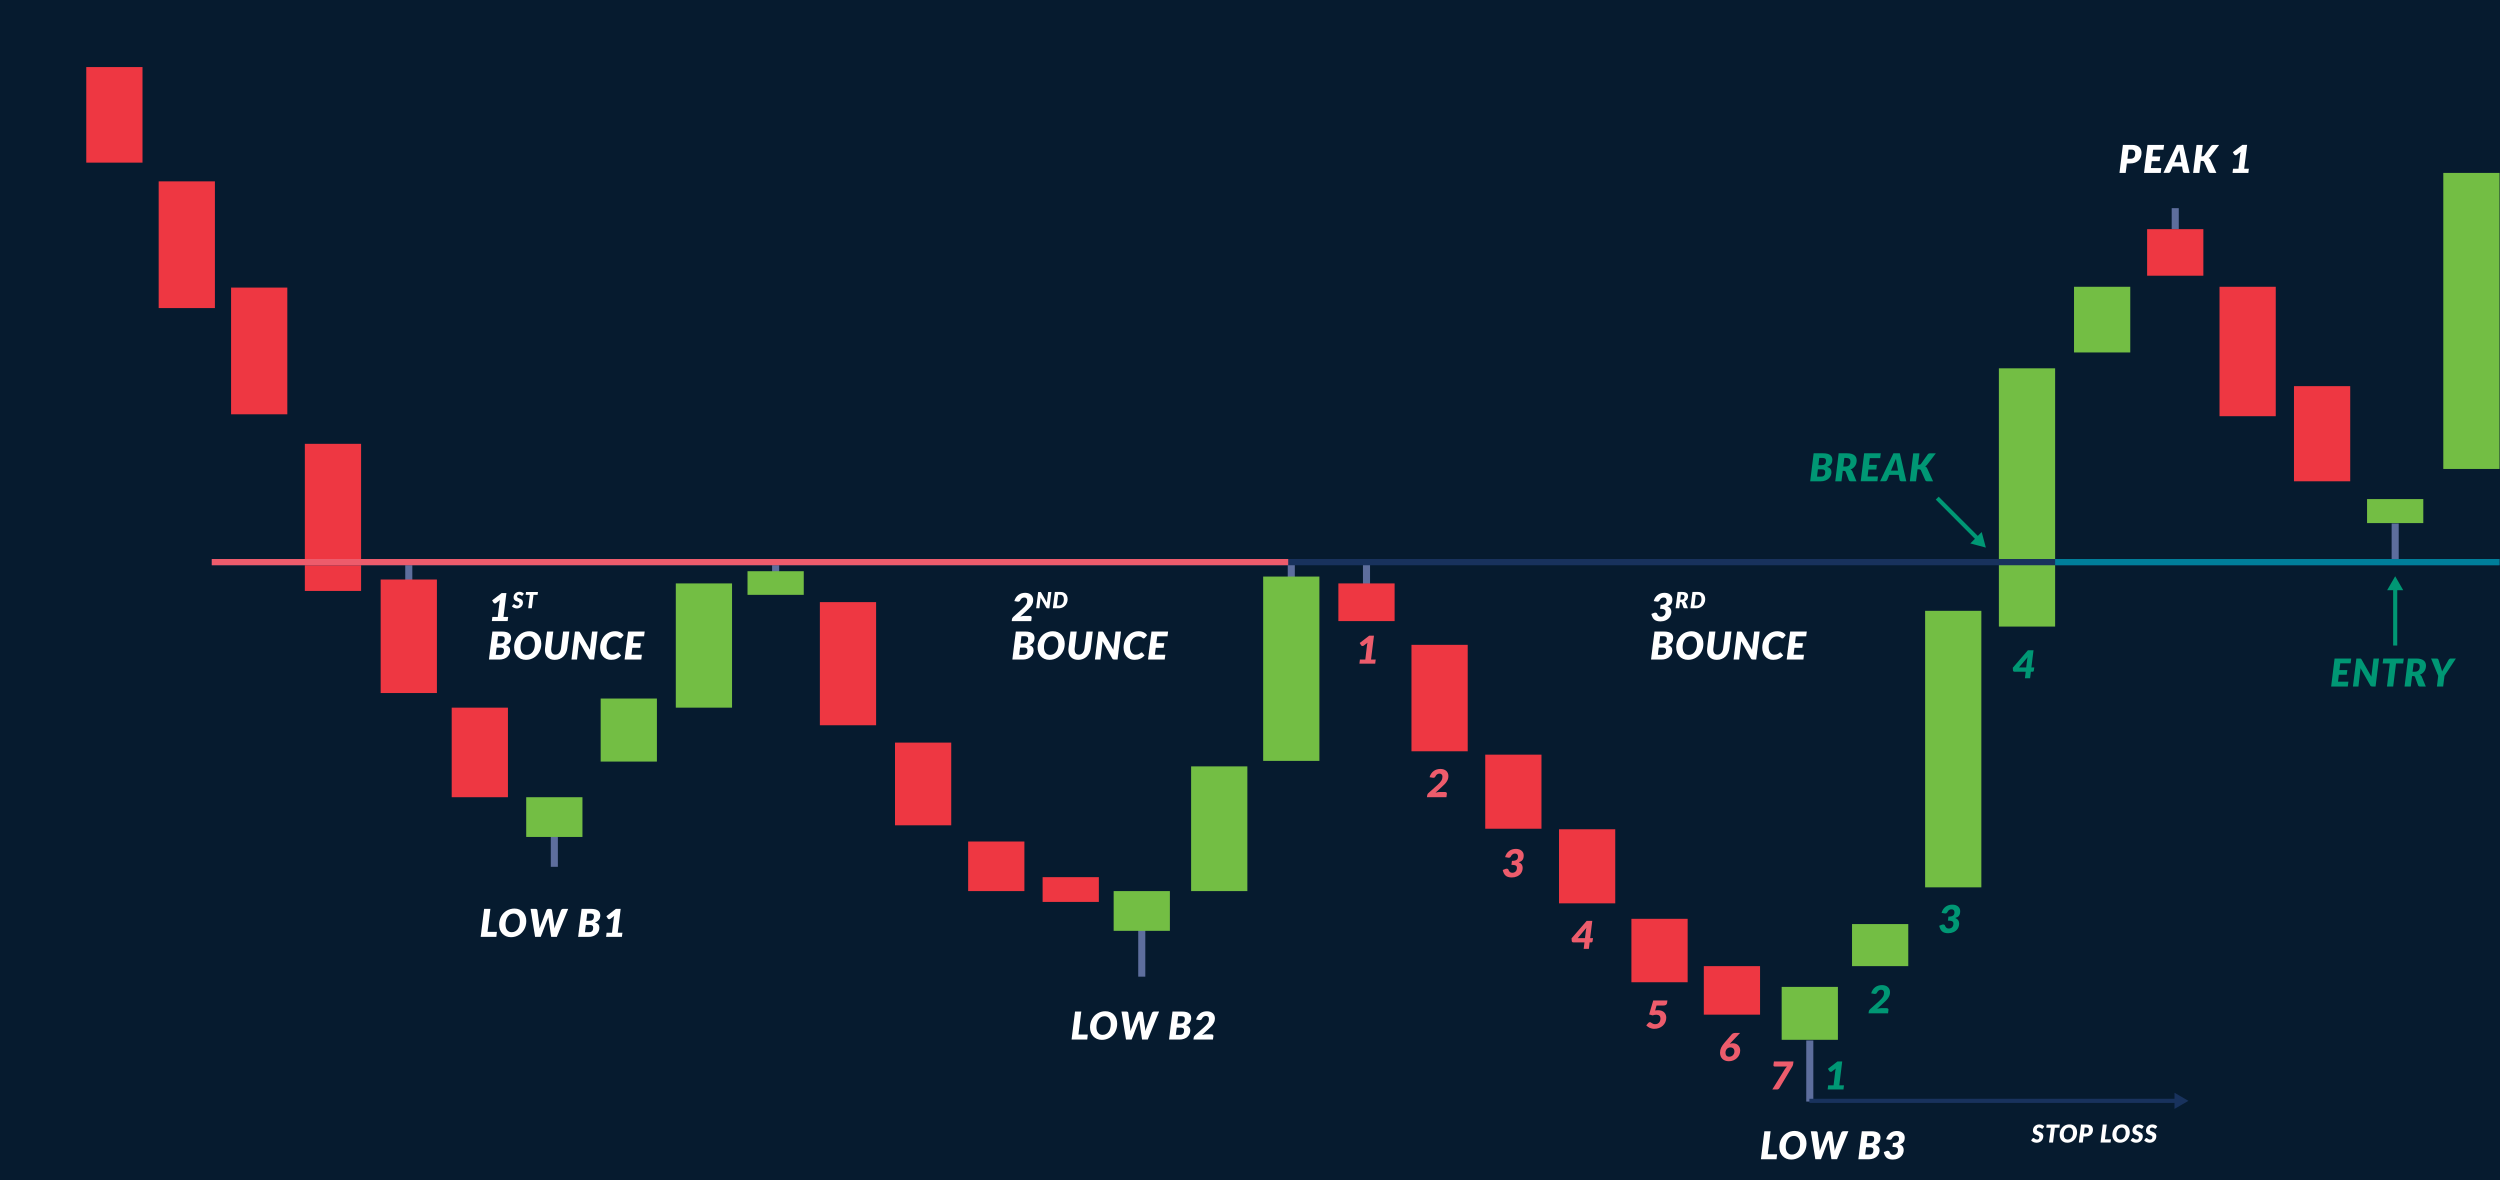 <?xml version="1.0" encoding="utf-8"?>
<!-- Generator: Adobe Illustrator 17.0.0, SVG Export Plug-In . SVG Version: 6.00 Build 0)  -->
<!DOCTYPE svg PUBLIC "-//W3C//DTD SVG 1.1//EN" "http://www.w3.org/Graphics/SVG/1.1/DTD/svg11.dtd">
<svg version="1.1" id="Livello_1" xmlns="http://www.w3.org/2000/svg" xmlns:xlink="http://www.w3.org/1999/xlink" x="0px" y="0px"
	 width="1220px" height="576px" viewBox="0 0 305 144" enable-background="new 0 0 305 144" xml:space="preserve">
<g>
	<g>
		<rect x="0" y="0" fill="#061B2F" width="305" height="144"/>
	</g>
	<g>
		<path fill="#009774" d="M223.034,132.409h0.66l0.221-1.838l0.049-0.212l-0.461,0.357c-0.027,0.021-0.053,0.033-0.078,0.04
			c-0.025,0.006-0.051,0.009-0.072,0.009c-0.041,0-0.074-0.008-0.102-0.024c-0.029-0.017-0.049-0.034-0.062-0.052l-0.182-0.296
			l1.164-0.894h0.58l-0.357,2.91h0.572l-0.064,0.509h-1.928L223.034,132.409z"/>
	</g>
	<g>
		<path fill="#009774" d="M229.608,120.18c0.152,0,0.287,0.022,0.408,0.065c0.121,0.042,0.223,0.103,0.307,0.18
			s0.146,0.169,0.191,0.275s0.066,0.222,0.066,0.35c0,0.141-0.02,0.269-0.061,0.386c-0.043,0.116-0.1,0.226-0.17,0.331
			c-0.072,0.105-0.156,0.206-0.254,0.303s-0.203,0.197-0.314,0.301l-0.771,0.705c0.088-0.025,0.174-0.045,0.258-0.059
			c0.084-0.014,0.162-0.021,0.232-0.021h0.678c0.07,0,0.125,0.018,0.162,0.054c0.037,0.035,0.057,0.083,0.057,0.143
			c0,0.003,0,0.008-0.002,0.015c0,0.007-0.002,0.024-0.006,0.052c-0.002,0.027-0.008,0.071-0.016,0.127
			c-0.006,0.059-0.018,0.139-0.031,0.242h-2.379l0.027-0.225c0.004-0.042,0.02-0.088,0.045-0.139
			c0.025-0.051,0.061-0.097,0.109-0.14l1.113-0.999c0.109-0.098,0.201-0.189,0.277-0.274c0.076-0.084,0.139-0.167,0.186-0.246
			c0.049-0.079,0.082-0.159,0.104-0.238c0.021-0.078,0.031-0.163,0.031-0.25c0-0.114-0.029-0.204-0.09-0.269
			c-0.062-0.066-0.152-0.099-0.273-0.099c-0.057,0-0.109,0.009-0.158,0.024c-0.049,0.017-0.094,0.039-0.135,0.069
			c-0.041,0.029-0.076,0.063-0.107,0.102c-0.031,0.039-0.057,0.081-0.078,0.126c-0.031,0.068-0.068,0.117-0.111,0.146
			c-0.041,0.029-0.096,0.044-0.16,0.044c-0.033,0-0.066-0.003-0.098-0.009l-0.359-0.064c0.047-0.169,0.113-0.316,0.199-0.442
			c0.086-0.126,0.186-0.231,0.301-0.315c0.115-0.084,0.242-0.148,0.383-0.189C229.308,120.2,229.454,120.18,229.608,120.18z"/>
	</g>
	<g>
		<path fill="#009774" d="M238.192,110.366c0.154,0,0.291,0.021,0.41,0.064c0.119,0.043,0.217,0.102,0.297,0.174
			c0.08,0.073,0.141,0.157,0.182,0.253c0.041,0.096,0.061,0.198,0.061,0.306c0,0.124-0.012,0.232-0.037,0.324
			c-0.027,0.092-0.064,0.171-0.115,0.237s-0.113,0.121-0.189,0.164c-0.076,0.044-0.164,0.08-0.264,0.108
			c0.162,0.067,0.281,0.156,0.361,0.268c0.078,0.114,0.119,0.251,0.119,0.411c0,0.13-0.018,0.249-0.053,0.357
			c-0.033,0.108-0.08,0.206-0.141,0.294c-0.061,0.087-0.131,0.164-0.215,0.229c-0.084,0.066-0.174,0.121-0.273,0.166
			c-0.098,0.044-0.201,0.077-0.311,0.1c-0.111,0.022-0.223,0.032-0.336,0.032c-0.162,0-0.305-0.018-0.428-0.053
			s-0.229-0.089-0.318-0.164c-0.088-0.074-0.162-0.169-0.219-0.283c-0.059-0.114-0.104-0.251-0.139-0.41l0.328-0.127
			c0.029-0.012,0.057-0.021,0.084-0.025c0.027-0.005,0.055-0.007,0.082-0.007c0.047,0,0.09,0.009,0.125,0.028
			c0.035,0.018,0.059,0.045,0.072,0.081c0.053,0.136,0.113,0.235,0.188,0.297s0.17,0.092,0.289,0.092
			c0.092,0,0.172-0.016,0.242-0.047c0.07-0.032,0.129-0.075,0.178-0.129c0.047-0.054,0.084-0.118,0.109-0.19
			c0.025-0.073,0.037-0.149,0.037-0.229c0-0.056-0.008-0.107-0.025-0.153c-0.018-0.046-0.051-0.086-0.1-0.119
			c-0.049-0.033-0.117-0.058-0.205-0.076c-0.086-0.018-0.201-0.026-0.344-0.026l0.066-0.484c0.141,0,0.26-0.012,0.354-0.036
			c0.094-0.024,0.17-0.058,0.227-0.103c0.055-0.045,0.096-0.099,0.119-0.165c0.023-0.065,0.035-0.139,0.035-0.223
			c0-0.118-0.031-0.208-0.094-0.271c-0.061-0.063-0.152-0.095-0.271-0.095c-0.115,0-0.215,0.031-0.297,0.093
			s-0.145,0.138-0.186,0.228c-0.031,0.067-0.066,0.116-0.109,0.145c-0.043,0.029-0.096,0.045-0.158,0.045
			c-0.014,0-0.029-0.001-0.047-0.003c-0.016-0.001-0.033-0.004-0.049-0.007l-0.361-0.063c0.047-0.169,0.111-0.315,0.197-0.442
			c0.086-0.126,0.186-0.231,0.301-0.315c0.113-0.084,0.24-0.148,0.381-0.189C237.892,110.386,238.038,110.366,238.192,110.366z"/>
	</g>
	<g>
		<path fill="#009774" d="M247.829,81.434h0.352l-0.057,0.392c-0.004,0.034-0.02,0.065-0.047,0.09
			c-0.025,0.025-0.062,0.038-0.107,0.038h-0.203l-0.096,0.796h-0.631l0.096-0.796h-1.365c-0.045,0-0.086-0.014-0.125-0.043
			c-0.037-0.028-0.059-0.069-0.062-0.119l-0.025-0.326l1.842-2.134h0.688L247.829,81.434z M247.311,80.497
			c0.006-0.047,0.014-0.098,0.023-0.152s0.023-0.11,0.039-0.168l-1.061,1.257h0.885L247.311,80.497z"/>
	</g>
	<g>
		<path fill="#009774" d="M220.843,58.719l0.422-3.417h1.168c0.199,0,0.367,0.019,0.51,0.056c0.141,0.038,0.256,0.091,0.346,0.161
			s0.154,0.153,0.195,0.251c0.041,0.098,0.062,0.206,0.062,0.325c0,0.094-0.012,0.184-0.035,0.27
			c-0.025,0.087-0.062,0.168-0.115,0.241c-0.053,0.073-0.119,0.14-0.203,0.2c-0.082,0.061-0.182,0.111-0.299,0.152
			c0.184,0.05,0.32,0.127,0.408,0.233c0.088,0.105,0.133,0.239,0.133,0.4c0,0.158-0.031,0.306-0.09,0.442
			c-0.061,0.137-0.148,0.257-0.262,0.358c-0.113,0.102-0.252,0.182-0.414,0.241c-0.164,0.058-0.348,0.088-0.553,0.088H220.843z
			 M221.784,57.26l-0.107,0.884h0.5c0.094,0,0.172-0.014,0.236-0.041c0.062-0.027,0.115-0.066,0.154-0.115
			c0.039-0.049,0.068-0.107,0.086-0.172c0.02-0.066,0.027-0.138,0.027-0.216c0-0.052-0.006-0.099-0.02-0.141
			s-0.035-0.077-0.068-0.107c-0.031-0.029-0.074-0.051-0.125-0.068c-0.053-0.017-0.117-0.025-0.193-0.025H221.784z M221.845,56.753
			h0.363c0.086,0,0.164-0.008,0.232-0.026c0.068-0.017,0.127-0.046,0.176-0.088c0.049-0.041,0.088-0.096,0.113-0.165
			c0.027-0.069,0.041-0.154,0.041-0.255c0-0.127-0.033-0.217-0.1-0.269c-0.066-0.052-0.17-0.079-0.309-0.079h-0.41L221.845,56.753z"
			/>
		<path fill="#009774" d="M224.815,57.443l-0.156,1.276h-0.758l0.416-3.417h1.033c0.209,0,0.387,0.022,0.535,0.067
			c0.146,0.044,0.268,0.106,0.359,0.184c0.094,0.078,0.162,0.17,0.205,0.278s0.064,0.223,0.064,0.348
			c0,0.126-0.018,0.246-0.051,0.359c-0.033,0.113-0.082,0.217-0.145,0.311c-0.064,0.095-0.143,0.178-0.236,0.251
			c-0.092,0.073-0.197,0.133-0.316,0.18c0.047,0.026,0.092,0.058,0.133,0.096c0.041,0.037,0.072,0.084,0.096,0.141l0.496,1.203
			h-0.688c-0.064,0-0.117-0.012-0.16-0.038c-0.045-0.024-0.074-0.061-0.092-0.108l-0.369-1.011
			c-0.018-0.043-0.041-0.074-0.068-0.092c-0.029-0.018-0.072-0.027-0.129-0.027H224.815z M225.009,55.871l-0.129,1.044h0.279
			c0.109,0,0.201-0.017,0.277-0.05c0.076-0.033,0.139-0.078,0.186-0.135c0.049-0.056,0.082-0.122,0.104-0.197
			c0.021-0.075,0.031-0.154,0.031-0.237c0-0.065-0.01-0.122-0.027-0.175c-0.02-0.052-0.049-0.097-0.088-0.133
			c-0.039-0.037-0.09-0.066-0.15-0.086c-0.059-0.02-0.129-0.031-0.211-0.031H225.009z"/>
		<path fill="#009774" d="M229.38,55.89h-1.26l-0.102,0.825h0.965l-0.074,0.568h-0.961l-0.104,0.847h1.27l-0.074,0.588h-2.035
			l0.422-3.417h2.029L229.38,55.89z"/>
		<path fill="#009774" d="M232.569,58.719h-0.588c-0.066,0-0.119-0.015-0.158-0.046c-0.039-0.03-0.064-0.071-0.072-0.121
			l-0.104-0.615h-1.158l-0.252,0.615c-0.018,0.044-0.051,0.083-0.102,0.116c-0.049,0.033-0.104,0.05-0.166,0.05h-0.598l1.627-3.417
			h0.781L232.569,58.719z M230.702,57.417h0.855l-0.166-0.976c-0.014-0.081-0.029-0.164-0.045-0.247
			c-0.018-0.084-0.031-0.16-0.041-0.229c-0.014,0.038-0.029,0.08-0.049,0.128c-0.021,0.048-0.041,0.095-0.061,0.14
			s-0.037,0.088-0.057,0.126c-0.018,0.039-0.029,0.069-0.037,0.087L230.702,57.417z"/>
		<path fill="#009774" d="M234.001,56.7h0.111c0.055,0,0.104-0.009,0.145-0.027c0.043-0.018,0.076-0.047,0.104-0.086l0.809-1.133
			c0.043-0.061,0.094-0.101,0.15-0.121c0.055-0.021,0.121-0.03,0.195-0.03h0.66l-1.07,1.395c-0.037,0.048-0.074,0.088-0.113,0.12
			c-0.039,0.031-0.08,0.058-0.121,0.08c0.053,0.022,0.1,0.051,0.141,0.088c0.039,0.037,0.074,0.087,0.102,0.149l0.721,1.586h-0.678
			c-0.043,0-0.08-0.003-0.111-0.009c-0.031-0.006-0.057-0.016-0.076-0.027c-0.021-0.012-0.039-0.027-0.053-0.045
			c-0.016-0.018-0.027-0.038-0.035-0.06l-0.529-1.201c-0.02-0.045-0.049-0.076-0.088-0.095c-0.037-0.018-0.09-0.026-0.154-0.026
			h-0.176l-0.18,1.463h-0.758l0.416-3.417h0.762L234.001,56.7z"/>
	</g>
	<g>
		<path fill="#009774" d="M286.774,80.926h-1.26l-0.104,0.825h0.967l-0.076,0.568h-0.961l-0.102,0.846h1.27l-0.076,0.588h-2.033
			l0.42-3.416h2.029L286.774,80.926z"/>
		<path fill="#009774" d="M287.96,80.34c0.023,0.003,0.043,0.008,0.061,0.017c0.02,0.009,0.035,0.021,0.049,0.036
			c0.014,0.016,0.027,0.036,0.041,0.061l1.195,2.111c0.004-0.055,0.008-0.107,0.014-0.158c0.006-0.05,0.012-0.096,0.018-0.14
			l0.229-1.93h0.674l-0.422,3.416h-0.396c-0.061,0-0.109-0.008-0.148-0.025c-0.039-0.017-0.072-0.051-0.1-0.101l-1.189-2.108
			c-0.004,0.044-0.008,0.086-0.012,0.126c-0.004,0.041-0.008,0.079-0.01,0.116l-0.234,1.993h-0.674l0.422-3.416h0.402
			C287.909,80.337,287.938,80.338,287.96,80.34z"/>
		<path fill="#009774" d="M293.259,80.337l-0.078,0.604h-0.865l-0.346,2.812h-0.758l0.34-2.812h-0.869l0.076-0.604H293.259z"/>
		<path fill="#009774" d="M294.27,82.478l-0.156,1.276h-0.758l0.416-3.416h1.035c0.207,0,0.387,0.023,0.533,0.067
			s0.268,0.106,0.361,0.184c0.094,0.077,0.162,0.17,0.205,0.277c0.043,0.108,0.064,0.223,0.064,0.349
			c0,0.126-0.018,0.246-0.051,0.359c-0.033,0.113-0.082,0.217-0.146,0.312c-0.064,0.094-0.143,0.177-0.234,0.251
			c-0.094,0.073-0.199,0.132-0.316,0.179c0.047,0.026,0.09,0.058,0.131,0.096c0.041,0.037,0.074,0.084,0.098,0.14l0.496,1.203
			h-0.688c-0.064,0-0.119-0.012-0.162-0.037c-0.043-0.024-0.074-0.061-0.092-0.108l-0.369-1.011
			c-0.016-0.043-0.039-0.074-0.068-0.092s-0.07-0.027-0.127-0.027H294.27z M294.466,80.906l-0.129,1.044h0.277
			c0.109,0,0.203-0.018,0.279-0.051s0.139-0.078,0.186-0.135c0.047-0.056,0.082-0.121,0.104-0.196
			c0.02-0.075,0.031-0.155,0.031-0.237c0-0.065-0.01-0.122-0.029-0.175c-0.018-0.052-0.047-0.097-0.086-0.133
			c-0.041-0.037-0.09-0.066-0.15-0.085c-0.061-0.021-0.131-0.031-0.211-0.031H294.466z"/>
		<path fill="#009774" d="M298.228,82.445l-0.162,1.308h-0.762l0.16-1.301l-0.875-2.115h0.678c0.064,0,0.115,0.015,0.152,0.045
			s0.064,0.072,0.08,0.121l0.328,1.035c0.021,0.069,0.041,0.135,0.059,0.2c0.02,0.064,0.033,0.125,0.047,0.185
			c0.029-0.06,0.062-0.121,0.098-0.184s0.074-0.13,0.115-0.201l0.58-1.035c0.023-0.041,0.057-0.08,0.102-0.115
			c0.045-0.034,0.1-0.051,0.164-0.051h0.631L298.228,82.445z"/>
	</g>
	<g>
		<path fill="#ED5C6C" d="M175.733,93.81c0.152,0,0.287,0.021,0.408,0.064s0.223,0.104,0.307,0.181s0.146,0.169,0.191,0.275
			s0.066,0.223,0.066,0.35c0,0.14-0.02,0.269-0.061,0.385c-0.043,0.118-0.1,0.227-0.17,0.332c-0.072,0.105-0.156,0.206-0.254,0.303
			c-0.098,0.097-0.203,0.197-0.314,0.3l-0.771,0.706c0.088-0.024,0.174-0.044,0.258-0.059c0.084-0.014,0.162-0.021,0.232-0.021
			h0.678c0.07,0,0.125,0.018,0.162,0.054c0.037,0.036,0.057,0.083,0.057,0.143c0,0.003,0,0.008-0.002,0.015
			c0,0.008-0.002,0.024-0.006,0.052c-0.002,0.027-0.008,0.07-0.016,0.128c-0.006,0.057-0.018,0.138-0.031,0.241h-2.379l0.027-0.225
			c0.004-0.042,0.02-0.088,0.045-0.139c0.025-0.051,0.061-0.098,0.109-0.14l1.113-0.998c0.109-0.099,0.201-0.19,0.277-0.274
			c0.076-0.085,0.139-0.167,0.186-0.247c0.049-0.079,0.082-0.159,0.104-0.238c0.021-0.079,0.031-0.162,0.031-0.25
			c0-0.114-0.029-0.204-0.09-0.269c-0.062-0.066-0.152-0.099-0.273-0.099c-0.057,0-0.109,0.009-0.158,0.025
			c-0.049,0.016-0.094,0.039-0.135,0.068s-0.076,0.063-0.107,0.102c-0.031,0.039-0.057,0.081-0.078,0.126
			c-0.031,0.068-0.068,0.116-0.111,0.146c-0.041,0.029-0.096,0.044-0.16,0.044c-0.033,0-0.066-0.003-0.098-0.01l-0.359-0.063
			c0.047-0.169,0.113-0.316,0.199-0.442c0.086-0.126,0.186-0.231,0.301-0.315c0.115-0.085,0.242-0.148,0.383-0.189
			C175.433,93.831,175.579,93.81,175.733,93.81z"/>
	</g>
	<g>
		<path fill="#ED5C6C" d="M184.942,103.563c0.154,0,0.291,0.021,0.41,0.064s0.217,0.102,0.297,0.174s0.141,0.157,0.182,0.253
			s0.061,0.198,0.061,0.306c0,0.124-0.012,0.232-0.037,0.324c-0.027,0.092-0.064,0.171-0.115,0.237s-0.113,0.121-0.189,0.164
			c-0.076,0.044-0.164,0.08-0.264,0.108c0.162,0.067,0.281,0.156,0.361,0.268c0.078,0.114,0.119,0.251,0.119,0.411
			c0,0.13-0.018,0.249-0.053,0.357c-0.033,0.108-0.08,0.206-0.141,0.294c-0.061,0.087-0.131,0.164-0.215,0.229
			s-0.174,0.121-0.273,0.166c-0.098,0.044-0.201,0.077-0.311,0.1c-0.111,0.022-0.223,0.032-0.336,0.032
			c-0.162,0-0.305-0.018-0.428-0.053s-0.229-0.089-0.318-0.164c-0.088-0.074-0.162-0.169-0.219-0.283
			c-0.059-0.114-0.104-0.251-0.139-0.41l0.328-0.127c0.029-0.012,0.057-0.021,0.084-0.025s0.055-0.007,0.082-0.007
			c0.047,0,0.09,0.009,0.125,0.028c0.035,0.018,0.059,0.045,0.072,0.081c0.053,0.136,0.113,0.235,0.188,0.297
			c0.074,0.062,0.17,0.092,0.289,0.092c0.092,0,0.172-0.016,0.242-0.047c0.07-0.032,0.129-0.075,0.178-0.129
			c0.047-0.054,0.084-0.118,0.109-0.19s0.037-0.149,0.037-0.229c0-0.056-0.008-0.107-0.025-0.153
			c-0.018-0.046-0.051-0.086-0.1-0.119c-0.049-0.033-0.117-0.058-0.205-0.076c-0.086-0.018-0.201-0.026-0.344-0.026l0.066-0.484
			c0.141,0,0.26-0.012,0.354-0.036c0.094-0.024,0.17-0.058,0.227-0.103c0.055-0.045,0.096-0.099,0.119-0.165
			c0.023-0.065,0.035-0.139,0.035-0.223c0-0.118-0.031-0.208-0.094-0.271c-0.061-0.063-0.152-0.095-0.271-0.095
			c-0.115,0-0.215,0.031-0.297,0.093s-0.145,0.138-0.186,0.228c-0.031,0.067-0.066,0.116-0.109,0.145s-0.096,0.045-0.158,0.045
			c-0.014,0-0.029-0.001-0.047-0.003c-0.016-0.001-0.033-0.004-0.049-0.007l-0.361-0.063c0.047-0.169,0.111-0.315,0.197-0.442
			s0.186-0.231,0.301-0.315c0.113-0.084,0.24-0.148,0.381-0.189C184.642,103.583,184.788,103.563,184.942,103.563z"/>
	</g>
	<g>
		<path fill="#ED5C6C" d="M193.999,114.449h0.352l-0.057,0.392c-0.004,0.034-0.02,0.065-0.047,0.09
			c-0.025,0.025-0.062,0.038-0.107,0.038h-0.203l-0.096,0.796h-0.631l0.096-0.796h-1.365c-0.045,0-0.086-0.014-0.125-0.043
			c-0.037-0.028-0.059-0.069-0.062-0.119l-0.025-0.326l1.842-2.134h0.688L193.999,114.449z M193.481,113.512
			c0.006-0.047,0.014-0.098,0.023-0.152s0.023-0.11,0.039-0.168l-1.061,1.257h0.885L193.481,113.512z"/>
	</g>
	<g>
		<path fill="#ED5C6C" d="M203.386,122.351c-0.006,0.047-0.018,0.09-0.037,0.13s-0.049,0.074-0.084,0.103
			c-0.037,0.029-0.084,0.051-0.137,0.067c-0.055,0.016-0.121,0.024-0.195,0.024h-0.832l-0.176,0.604
			c0.064-0.013,0.127-0.022,0.186-0.026s0.115-0.007,0.17-0.007c0.168,0,0.312,0.024,0.439,0.071
			c0.125,0.047,0.229,0.112,0.312,0.193c0.084,0.082,0.146,0.179,0.188,0.29c0.043,0.111,0.064,0.23,0.064,0.359
			c0,0.199-0.037,0.381-0.113,0.548c-0.074,0.167-0.178,0.31-0.309,0.429c-0.131,0.12-0.285,0.214-0.461,0.28
			c-0.178,0.068-0.367,0.101-0.572,0.101c-0.109,0-0.215-0.011-0.312-0.034c-0.096-0.022-0.186-0.053-0.268-0.092
			c-0.082-0.039-0.156-0.084-0.225-0.136s-0.129-0.106-0.182-0.164l0.252-0.294c0.027-0.031,0.057-0.054,0.09-0.068
			c0.033-0.015,0.064-0.021,0.098-0.021c0.045,0,0.088,0.012,0.125,0.037c0.039,0.024,0.08,0.053,0.127,0.083
			c0.047,0.03,0.104,0.058,0.166,0.083c0.064,0.024,0.145,0.037,0.242,0.037c0.109,0,0.205-0.02,0.285-0.059
			c0.08-0.039,0.146-0.09,0.197-0.155c0.053-0.064,0.09-0.138,0.115-0.222c0.025-0.085,0.037-0.173,0.037-0.266
			c0-0.137-0.041-0.247-0.125-0.327c-0.084-0.08-0.213-0.121-0.381-0.121c-0.066,0-0.137,0.007-0.213,0.019
			c-0.078,0.013-0.16,0.033-0.248,0.061l-0.416-0.117l0.5-1.701h1.73L203.386,122.351z"/>
	</g>
	<g>
		<path fill="#ED5C6C" d="M218.802,129.501l-0.033,0.269c-0.008,0.063-0.02,0.121-0.033,0.173c-0.016,0.053-0.033,0.097-0.055,0.131
			l-1.605,2.688c-0.025,0.043-0.064,0.08-0.113,0.11c-0.051,0.029-0.102,0.045-0.152,0.045h-0.59l1.535-2.485
			c0.039-0.063,0.078-0.12,0.121-0.17c0.043-0.052,0.09-0.101,0.141-0.148h-1.52c-0.041,0-0.074-0.015-0.102-0.042
			c-0.025-0.028-0.039-0.061-0.039-0.096c0-0.018,0.002-0.044,0.006-0.078c0.004-0.035,0.008-0.075,0.016-0.12
			c0.006-0.043,0.012-0.089,0.02-0.138c0.006-0.048,0.014-0.095,0.02-0.14H218.802z"/>
	</g>
	<g>
		<path fill="#ED5C6C" d="M211.415,127.277c0.113,0,0.225,0.019,0.33,0.056c0.107,0.036,0.203,0.091,0.285,0.166
			c0.082,0.073,0.148,0.166,0.199,0.276c0.049,0.111,0.074,0.24,0.074,0.387c0,0.178-0.035,0.347-0.104,0.506
			c-0.07,0.159-0.166,0.297-0.291,0.416c-0.123,0.119-0.27,0.213-0.439,0.282c-0.168,0.07-0.352,0.105-0.551,0.105
			c-0.17,0-0.324-0.026-0.457-0.079c-0.135-0.052-0.248-0.124-0.338-0.217c-0.092-0.093-0.16-0.204-0.209-0.333
			c-0.047-0.129-0.07-0.27-0.07-0.423c0-0.212,0.045-0.411,0.135-0.602c0.088-0.19,0.221-0.385,0.393-0.585l0.902-1.049
			c0.039-0.045,0.094-0.083,0.164-0.115c0.07-0.03,0.146-0.046,0.229-0.046h0.623l-1.256,1.323c0.057-0.023,0.117-0.039,0.182-0.05
			C211.278,127.283,211.345,127.277,211.415,127.277z M210.509,128.441c0,0.072,0.01,0.137,0.029,0.196s0.049,0.109,0.088,0.15
			c0.037,0.041,0.086,0.073,0.145,0.096s0.127,0.034,0.205,0.034c0.084,0,0.164-0.016,0.24-0.048
			c0.074-0.032,0.141-0.077,0.197-0.135c0.057-0.058,0.102-0.125,0.135-0.204c0.033-0.078,0.049-0.164,0.049-0.256
			c0-0.076-0.012-0.145-0.035-0.206c-0.021-0.06-0.055-0.111-0.098-0.153c-0.041-0.043-0.094-0.074-0.154-0.098
			c-0.061-0.023-0.129-0.033-0.203-0.033c-0.084,0-0.162,0.016-0.236,0.047c-0.072,0.031-0.137,0.074-0.189,0.132
			c-0.055,0.057-0.096,0.125-0.127,0.207C210.522,128.251,210.509,128.341,210.509,128.441z"/>
	</g>
	<g>
		<rect x="49.44" y="68.676" fill="#5D6E9D" width="0.863" height="2.562"/>
	</g>
	<g>
		<rect x="94.197" y="68.676" fill="#5D6E9D" width="0.863" height="2.562"/>
	</g>
	<g>
		<rect x="157.105" y="68.676" fill="#5D6E9D" width="0.863" height="2.562"/>
	</g>
	<g>
		<rect x="166.281" y="68.676" fill="#5D6E9D" width="0.863" height="2.562"/>
	</g>
	<g>
		<rect x="264.948" y="25.395" fill="#5D6E9D" width="0.863" height="2.562"/>
	</g>
	<g>
		<rect x="138.864" y="110.208" fill="#5D6E9D" width="0.863" height="8.945"/>
	</g>
	<g>
		<rect x="67.197" y="100.687" fill="#5D6E9D" width="0.863" height="5.064"/>
	</g>
	<g>
		<rect x="291.78" y="63.865" fill="#5D6E9D" width="0.863" height="4.667"/>
	</g>
	<g>
		<rect x="220.363" y="126.937" fill="#5D6E9D" width="0.863" height="7.456"/>
	</g>
	<g>
		<rect x="91.197" y="69.687" fill="#73BE44" width="6.862" height="2.885"/>
	</g>
	<g>
		<rect x="64.197" y="97.26" fill="#73BE44" width="6.862" height="4.848"/>
	</g>
	<g>
		<rect x="135.865" y="108.713" fill="#73BE44" width="6.861" height="4.85"/>
	</g>
	<g>
		<rect x="217.364" y="120.401" fill="#73BE44" width="6.861" height="6.456"/>
	</g>
	<g>
		<rect x="225.948" y="112.736" fill="#73BE44" width="6.861" height="5.132"/>
	</g>
	<g>
		<rect x="234.864" y="74.52" fill="#73BE44" width="6.861" height="33.736"/>
	</g>
	<g>
		<rect x="243.864" y="44.935" fill="#73BE44" width="6.861" height="31.507"/>
	</g>
	<g>
		<rect x="253.031" y="34.987" fill="#73BE44" width="6.861" height="8.013"/>
	</g>
	<g>
		<rect x="288.781" y="60.887" fill="#73BE44" width="6.861" height="2.93"/>
	</g>
	<g>
		<rect x="298.082" y="21.096" fill="#73BE44" width="6.862" height="36.117"/>
	</g>
	<g>
		<rect x="145.316" y="93.498" fill="#73BE44" width="6.862" height="15.215"/>
	</g>
	<g>
		<rect x="154.106" y="70.34" fill="#73BE44" width="6.86" height="22.489"/>
	</g>
	<g>
		<rect x="73.281" y="85.221" fill="#73BE44" width="6.861" height="7.692"/>
	</g>
	<g>
		<rect x="82.448" y="71.176" fill="#73BE44" width="6.861" height="15.158"/>
	</g>
	<g>
		<rect x="10.525" y="8.181" fill="#EE3742" width="6.861" height="11.661"/>
	</g>
	<g>
		<rect x="19.358" y="22.126" fill="#EE3742" width="6.861" height="15.459"/>
	</g>
	<g>
		<rect x="28.191" y="35.085" fill="#EE3742" width="6.861" height="15.459"/>
	</g>
	<g>
		<rect x="37.191" y="54.147" fill="#EE3742" width="6.861" height="17.948"/>
	</g>
	<g>
		<rect x="46.441" y="70.7" fill="#EE3742" width="6.861" height="13.85"/>
	</g>
	<g>
		<rect x="100.024" y="73.459" fill="#EE3742" width="6.861" height="15.022"/>
	</g>
	<g>
		<rect x="109.19" y="90.598" fill="#EE3742" width="6.86" height="10.089"/>
	</g>
	<g>
		<rect x="118.115" y="102.665" fill="#EE3742" width="6.861" height="6.048"/>
	</g>
	<g>
		<rect x="163.281" y="71.176" fill="#EE3742" width="6.862" height="4.598"/>
	</g>
	<g>
		<rect x="172.199" y="78.671" fill="#EE3742" width="6.861" height="12.986"/>
	</g>
	<g>
		<rect x="181.199" y="92.067" fill="#EE3742" width="6.861" height="9.038"/>
	</g>
	<g>
		<rect x="261.949" y="27.957" fill="#EE3742" width="6.861" height="5.68"/>
	</g>
	<g>
		<rect x="270.781" y="34.987" fill="#EE3742" width="6.862" height="15.789"/>
	</g>
	<g>
		<rect x="279.865" y="47.109" fill="#EE3742" width="6.862" height="11.609"/>
	</g>
	<g>
		<rect x="190.199" y="101.17" fill="#EE3742" width="6.861" height="9.038"/>
	</g>
	<g>
		<rect x="199.032" y="112.096" fill="#EE3742" width="6.861" height="7.737"/>
	</g>
	<g>
		<rect x="207.865" y="117.868" fill="#EE3742" width="6.861" height="5.92"/>
	</g>
	<g>
		<rect x="127.199" y="107.012" fill="#EE3742" width="6.861" height="3.023"/>
	</g>
	<g>
		<rect x="55.108" y="86.334" fill="#EE3742" width="6.861" height="10.926"/>
	</g>
	<g>
		<rect x="25.836" y="68.198" fill="#18325D" width="279.108" height="0.763"/>
	</g>
	<g>
		<rect x="250.726" y="68.198" fill="#007E9A" width="54.219" height="0.763"/>
	</g>
	<g>
		<rect x="25.836" y="68.198" fill="#ED5C6C" width="131.326" height="0.763"/>
	</g>
	<g>
		<path fill="#FFFFFF" d="M59.479,113.689h1.146l-0.074,0.61h-1.908l0.421-3.417h0.763L59.479,113.689z"/>
		<path fill="#FFFFFF" d="M64.207,112.371c0,0.184-0.021,0.361-0.064,0.53c-0.043,0.169-0.104,0.326-0.182,0.471
			c-0.079,0.145-0.174,0.277-0.285,0.396c-0.112,0.12-0.237,0.22-0.376,0.304c-0.139,0.084-0.289,0.149-0.451,0.195
			c-0.162,0.046-0.332,0.07-0.512,0.07c-0.225,0-0.426-0.039-0.604-0.119c-0.178-0.079-0.33-0.187-0.454-0.324
			c-0.125-0.136-0.221-0.298-0.287-0.482c-0.065-0.186-0.099-0.386-0.099-0.6c0-0.184,0.021-0.362,0.064-0.531
			c0.042-0.17,0.104-0.327,0.182-0.473c0.079-0.145,0.175-0.277,0.286-0.396c0.112-0.119,0.238-0.22,0.377-0.304
			c0.139-0.084,0.289-0.149,0.451-0.195c0.162-0.046,0.333-0.07,0.515-0.07c0.223,0,0.423,0.04,0.602,0.119
			c0.179,0.079,0.33,0.187,0.453,0.325c0.124,0.137,0.22,0.3,0.285,0.485C64.173,111.959,64.207,112.159,64.207,112.371z
			 M63.426,112.39c0-0.141-0.018-0.268-0.051-0.383c-0.033-0.116-0.082-0.214-0.147-0.296c-0.064-0.082-0.144-0.145-0.237-0.19
			c-0.093-0.045-0.199-0.067-0.317-0.067c-0.156,0-0.296,0.032-0.419,0.097s-0.228,0.156-0.314,0.273
			c-0.086,0.118-0.152,0.259-0.198,0.423c-0.046,0.165-0.069,0.348-0.069,0.548c0,0.141,0.017,0.268,0.05,0.382
			c0.032,0.115,0.08,0.213,0.144,0.293c0.062,0.082,0.142,0.145,0.234,0.189c0.094,0.045,0.2,0.068,0.32,0.068
			c0.156,0,0.296-0.032,0.42-0.097c0.124-0.064,0.229-0.155,0.315-0.271c0.087-0.118,0.153-0.259,0.2-0.422
			C63.403,112.772,63.426,112.59,63.426,112.39z"/>
		<path fill="#FFFFFF" d="M64.73,110.882h0.599c0.065,0,0.118,0.015,0.158,0.045c0.04,0.031,0.063,0.071,0.071,0.121l0.238,1.841
			c0.006,0.044,0.011,0.089,0.014,0.134c0.004,0.047,0.007,0.088,0.01,0.125c0.003,0.046,0.005,0.09,0.005,0.131
			c0.023-0.073,0.048-0.142,0.073-0.207c0.025-0.066,0.05-0.126,0.071-0.184l0.697-1.841c0.017-0.043,0.05-0.08,0.098-0.116
			c0.049-0.034,0.104-0.051,0.168-0.051h0.178c0.065,0,0.119,0.015,0.16,0.045c0.042,0.031,0.066,0.071,0.074,0.121l0.262,1.841
			c0.008,0.055,0.016,0.115,0.024,0.179c0.009,0.065,0.016,0.132,0.022,0.203c0.02-0.071,0.04-0.138,0.061-0.202
			s0.04-0.124,0.061-0.18l0.674-1.841c0.016-0.044,0.049-0.082,0.099-0.117c0.051-0.033,0.108-0.05,0.172-0.05h0.604l-1.389,3.417
			h-0.692l-0.312-2.158c-0.005-0.034-0.011-0.073-0.017-0.114c-0.007-0.041-0.012-0.085-0.017-0.13
			c-0.017,0.045-0.034,0.089-0.05,0.13c-0.017,0.041-0.031,0.079-0.044,0.114l-0.832,2.158h-0.688L64.73,110.882z"/>
		<path fill="#FFFFFF" d="M70.532,114.299l0.421-3.417h1.169c0.198,0,0.367,0.019,0.509,0.056c0.141,0.038,0.256,0.091,0.346,0.161
			c0.09,0.07,0.155,0.154,0.196,0.251c0.041,0.098,0.062,0.207,0.062,0.325c0,0.093-0.013,0.184-0.036,0.27
			c-0.024,0.087-0.062,0.168-0.115,0.241c-0.052,0.073-0.119,0.14-0.202,0.2c-0.082,0.061-0.183,0.111-0.299,0.152
			c0.184,0.05,0.319,0.127,0.407,0.233c0.089,0.106,0.133,0.239,0.133,0.4c0,0.158-0.03,0.306-0.09,0.442
			c-0.061,0.137-0.147,0.257-0.261,0.358c-0.114,0.102-0.253,0.182-0.415,0.241c-0.163,0.059-0.348,0.088-0.553,0.088H70.532z
			 M71.472,112.84l-0.107,0.885h0.5c0.094,0,0.172-0.014,0.236-0.041c0.063-0.027,0.115-0.066,0.155-0.115
			c0.039-0.049,0.068-0.107,0.086-0.172c0.019-0.066,0.027-0.137,0.027-0.216c0-0.052-0.007-0.099-0.02-0.141
			c-0.014-0.042-0.036-0.077-0.068-0.107c-0.032-0.028-0.074-0.052-0.126-0.068c-0.053-0.017-0.116-0.025-0.193-0.025H71.472z
			 M71.533,112.334h0.364c0.086,0,0.163-0.009,0.231-0.026c0.069-0.017,0.128-0.046,0.177-0.088
			c0.049-0.041,0.087-0.096,0.113-0.166c0.026-0.069,0.04-0.153,0.04-0.255c0-0.127-0.033-0.217-0.1-0.268
			c-0.066-0.053-0.169-0.079-0.308-0.079H71.64L71.533,112.334z"/>
		<path fill="#FFFFFF" d="M74.005,113.79h0.66l0.22-1.839l0.049-0.211l-0.461,0.357c-0.026,0.02-0.053,0.033-0.078,0.039
			c-0.025,0.007-0.05,0.01-0.071,0.01c-0.041,0-0.075-0.008-0.103-0.024c-0.028-0.017-0.049-0.034-0.062-0.053l-0.182-0.296
			l1.164-0.894h0.58l-0.358,2.911h0.573l-0.065,0.509h-1.927L74.005,113.79z"/>
	</g>
	<g>
		<path fill="#FFFFFF" d="M131.569,126.215h1.146l-0.074,0.61h-1.908l0.421-3.417h0.763L131.569,126.215z"/>
		<path fill="#FFFFFF" d="M136.296,124.897c0,0.185-0.021,0.362-0.064,0.53c-0.043,0.169-0.104,0.326-0.182,0.472
			c-0.079,0.145-0.174,0.277-0.285,0.396c-0.112,0.119-0.237,0.22-0.376,0.304c-0.139,0.084-0.289,0.149-0.451,0.195
			c-0.162,0.046-0.332,0.069-0.512,0.069c-0.225,0-0.426-0.039-0.604-0.119c-0.178-0.078-0.33-0.186-0.454-0.323
			c-0.125-0.137-0.221-0.298-0.287-0.483c-0.065-0.185-0.099-0.385-0.099-0.6c0-0.184,0.021-0.362,0.064-0.531
			c0.042-0.169,0.104-0.327,0.182-0.472c0.079-0.146,0.175-0.277,0.286-0.397c0.112-0.119,0.238-0.219,0.377-0.304
			c0.139-0.083,0.289-0.149,0.451-0.194c0.162-0.047,0.333-0.07,0.515-0.07c0.223,0,0.423,0.039,0.602,0.119
			c0.179,0.078,0.33,0.187,0.453,0.324c0.124,0.138,0.22,0.3,0.285,0.486C136.263,124.486,136.296,124.685,136.296,124.897z
			 M135.516,124.916c0-0.14-0.018-0.268-0.051-0.383s-0.082-0.214-0.147-0.296c-0.064-0.081-0.144-0.145-0.237-0.189
			c-0.093-0.045-0.199-0.068-0.317-0.068c-0.156,0-0.296,0.032-0.419,0.097c-0.123,0.066-0.228,0.157-0.314,0.274
			c-0.086,0.117-0.152,0.258-0.198,0.423c-0.046,0.165-0.069,0.347-0.069,0.547c0,0.141,0.017,0.268,0.05,0.383
			c0.032,0.114,0.08,0.212,0.144,0.293c0.062,0.081,0.142,0.144,0.234,0.189c0.094,0.044,0.2,0.067,0.32,0.067
			c0.156,0,0.296-0.032,0.42-0.096c0.124-0.065,0.229-0.155,0.315-0.272c0.087-0.118,0.153-0.258,0.2-0.422
			S135.516,125.117,135.516,124.916z"/>
		<path fill="#FFFFFF" d="M136.82,123.408h0.599c0.065,0,0.118,0.016,0.158,0.046c0.04,0.03,0.063,0.071,0.071,0.121l0.238,1.841
			c0.006,0.044,0.011,0.089,0.014,0.135c0.004,0.046,0.007,0.088,0.01,0.125c0.003,0.045,0.005,0.089,0.005,0.131
			c0.023-0.073,0.048-0.143,0.073-0.208c0.025-0.065,0.05-0.126,0.071-0.184l0.697-1.841c0.017-0.042,0.05-0.08,0.098-0.115
			c0.049-0.034,0.104-0.052,0.168-0.052h0.178c0.065,0,0.119,0.016,0.16,0.046c0.042,0.03,0.066,0.071,0.074,0.121l0.262,1.841
			c0.008,0.055,0.016,0.115,0.024,0.18c0.009,0.065,0.016,0.132,0.022,0.202c0.02-0.07,0.04-0.137,0.061-0.202
			c0.021-0.064,0.04-0.123,0.061-0.18l0.674-1.841c0.016-0.044,0.049-0.082,0.099-0.117c0.051-0.033,0.108-0.05,0.172-0.05h0.604
			l-1.389,3.417h-0.692l-0.312-2.157c-0.005-0.034-0.011-0.072-0.017-0.115c-0.007-0.041-0.012-0.084-0.017-0.129
			c-0.017,0.045-0.034,0.088-0.05,0.129c-0.017,0.042-0.031,0.08-0.044,0.115l-0.832,2.157h-0.688L136.82,123.408z"/>
		<path fill="#FFFFFF" d="M142.622,126.825l0.421-3.417h1.169c0.198,0,0.367,0.019,0.509,0.056c0.141,0.038,0.256,0.092,0.346,0.161
			c0.09,0.071,0.155,0.154,0.196,0.252c0.041,0.097,0.062,0.206,0.062,0.324c0,0.094-0.013,0.184-0.036,0.271
			c-0.024,0.086-0.062,0.167-0.115,0.24c-0.052,0.073-0.119,0.141-0.202,0.201c-0.082,0.06-0.183,0.111-0.299,0.151
			c0.184,0.05,0.319,0.128,0.407,0.234c0.089,0.105,0.133,0.238,0.133,0.4c0,0.158-0.03,0.305-0.09,0.442
			c-0.061,0.136-0.147,0.256-0.261,0.358c-0.114,0.102-0.253,0.182-0.415,0.24c-0.163,0.059-0.348,0.088-0.553,0.088H142.622z
			 M143.562,125.366l-0.107,0.884h0.5c0.094,0,0.172-0.014,0.236-0.041c0.063-0.026,0.115-0.065,0.155-0.115
			c0.039-0.049,0.068-0.107,0.086-0.172c0.019-0.066,0.027-0.137,0.027-0.216c0-0.052-0.007-0.099-0.02-0.14
			c-0.014-0.043-0.036-0.078-0.068-0.108c-0.032-0.028-0.074-0.051-0.126-0.068c-0.053-0.017-0.116-0.024-0.193-0.024H143.562z
			 M143.623,124.86h0.364c0.086,0,0.163-0.009,0.231-0.026c0.069-0.017,0.128-0.046,0.177-0.087
			c0.049-0.042,0.087-0.097,0.113-0.166s0.04-0.154,0.04-0.256c0-0.126-0.033-0.217-0.1-0.268s-0.169-0.078-0.308-0.078h-0.411
			L143.623,124.86z"/>
		<path fill="#FFFFFF" d="M147.246,123.376c0.151,0,0.287,0.022,0.408,0.065c0.121,0.042,0.223,0.103,0.307,0.18
			c0.083,0.077,0.146,0.169,0.191,0.275c0.044,0.107,0.066,0.222,0.066,0.35c0,0.141-0.021,0.269-0.062,0.386
			c-0.042,0.116-0.099,0.226-0.17,0.331c-0.071,0.105-0.156,0.206-0.254,0.303c-0.097,0.097-0.202,0.197-0.314,0.301l-0.771,0.705
			c0.088-0.025,0.174-0.045,0.258-0.059s0.162-0.021,0.233-0.021h0.678c0.07,0,0.124,0.018,0.161,0.054
			c0.038,0.035,0.057,0.083,0.057,0.143c0,0.003,0,0.008-0.001,0.015s-0.003,0.024-0.006,0.052
			c-0.003,0.027-0.009,0.071-0.016,0.127c-0.007,0.059-0.018,0.139-0.031,0.242h-2.38l0.028-0.225
			c0.004-0.042,0.02-0.088,0.044-0.139c0.025-0.051,0.062-0.097,0.11-0.14l1.112-0.999c0.109-0.098,0.202-0.189,0.278-0.274
			c0.076-0.084,0.139-0.167,0.186-0.246c0.048-0.079,0.082-0.159,0.104-0.238c0.021-0.078,0.031-0.163,0.031-0.25
			c0-0.114-0.03-0.204-0.091-0.269c-0.062-0.066-0.152-0.099-0.273-0.099c-0.057,0-0.109,0.009-0.158,0.024
			c-0.049,0.017-0.094,0.039-0.135,0.069c-0.04,0.029-0.076,0.063-0.107,0.102c-0.031,0.039-0.057,0.081-0.077,0.126
			c-0.031,0.068-0.068,0.117-0.111,0.146c-0.042,0.029-0.096,0.044-0.16,0.044c-0.034,0-0.066-0.003-0.098-0.009l-0.36-0.064
			c0.047-0.169,0.113-0.316,0.199-0.442c0.086-0.126,0.186-0.231,0.302-0.315c0.115-0.084,0.242-0.148,0.382-0.189
			C146.945,123.396,147.091,123.376,147.246,123.376z"/>
	</g>
	<g>
		<path fill="#FFFFFF" d="M215.667,140.818h1.145l-0.074,0.61h-1.908l0.422-3.417h0.762L215.667,140.818z"/>
		<path fill="#FFFFFF" d="M220.394,139.5c0,0.184-0.021,0.361-0.064,0.53c-0.043,0.169-0.104,0.326-0.182,0.471
			s-0.174,0.277-0.285,0.396c-0.111,0.12-0.236,0.22-0.375,0.304c-0.139,0.084-0.289,0.149-0.451,0.195s-0.332,0.07-0.512,0.07
			c-0.225,0-0.426-0.039-0.605-0.119c-0.178-0.079-0.33-0.187-0.453-0.324c-0.125-0.136-0.221-0.298-0.287-0.482
			c-0.066-0.186-0.1-0.386-0.1-0.6c0-0.184,0.021-0.362,0.064-0.531c0.043-0.17,0.104-0.327,0.182-0.473
			c0.08-0.145,0.176-0.277,0.287-0.396c0.111-0.119,0.238-0.22,0.377-0.304c0.139-0.084,0.289-0.149,0.451-0.195
			s0.332-0.07,0.514-0.07c0.223,0,0.424,0.04,0.602,0.119c0.18,0.079,0.33,0.187,0.453,0.325c0.125,0.137,0.221,0.3,0.285,0.485
			C220.36,139.088,220.394,139.287,220.394,139.5z M219.614,139.519c0-0.141-0.018-0.268-0.051-0.383
			c-0.033-0.116-0.082-0.214-0.148-0.296c-0.064-0.082-0.143-0.145-0.236-0.19c-0.094-0.045-0.199-0.067-0.318-0.067
			c-0.156,0-0.295,0.032-0.418,0.097s-0.229,0.156-0.314,0.273s-0.152,0.259-0.199,0.423c-0.045,0.165-0.068,0.348-0.068,0.548
			c0,0.141,0.016,0.268,0.049,0.382c0.033,0.115,0.08,0.213,0.145,0.293c0.062,0.082,0.141,0.145,0.234,0.189
			c0.094,0.045,0.199,0.068,0.32,0.068c0.156,0,0.295-0.032,0.42-0.097c0.123-0.064,0.229-0.155,0.314-0.271
			c0.088-0.118,0.154-0.259,0.201-0.422C219.591,139.901,219.614,139.719,219.614,139.519z"/>
		<path fill="#FFFFFF" d="M220.917,138.011h0.6c0.064,0,0.117,0.015,0.158,0.045c0.039,0.031,0.062,0.071,0.07,0.121l0.238,1.841
			c0.006,0.044,0.012,0.089,0.014,0.134c0.004,0.047,0.008,0.088,0.01,0.125c0.004,0.046,0.006,0.09,0.006,0.131
			c0.023-0.073,0.047-0.142,0.072-0.207c0.025-0.066,0.051-0.126,0.072-0.184l0.697-1.841c0.016-0.043,0.049-0.08,0.098-0.116
			c0.049-0.034,0.104-0.051,0.168-0.051h0.178c0.064,0,0.119,0.015,0.16,0.045c0.041,0.031,0.066,0.071,0.074,0.121l0.262,1.841
			c0.008,0.055,0.016,0.115,0.023,0.179c0.01,0.065,0.016,0.132,0.023,0.203c0.02-0.071,0.039-0.138,0.061-0.202
			c0.02-0.064,0.039-0.124,0.061-0.18l0.674-1.841c0.016-0.044,0.049-0.082,0.098-0.117c0.051-0.033,0.109-0.05,0.172-0.05h0.604
			l-1.389,3.417h-0.691l-0.312-2.158c-0.006-0.034-0.012-0.072-0.018-0.114s-0.012-0.085-0.016-0.13
			c-0.018,0.045-0.035,0.089-0.051,0.13s-0.031,0.079-0.043,0.114l-0.832,2.158h-0.688L220.917,138.011z"/>
		<path fill="#FFFFFF" d="M226.72,141.428l0.42-3.417h1.17c0.197,0,0.367,0.019,0.508,0.056c0.141,0.038,0.256,0.091,0.346,0.161
			s0.156,0.154,0.197,0.251c0.041,0.098,0.062,0.207,0.062,0.325c0,0.093-0.014,0.184-0.037,0.27
			c-0.023,0.087-0.062,0.168-0.115,0.241c-0.051,0.073-0.119,0.14-0.201,0.2c-0.082,0.061-0.184,0.111-0.299,0.152
			c0.184,0.05,0.318,0.127,0.406,0.233c0.09,0.106,0.133,0.239,0.133,0.4c0,0.158-0.029,0.306-0.09,0.442
			c-0.061,0.137-0.146,0.257-0.26,0.358c-0.115,0.102-0.254,0.182-0.416,0.241c-0.162,0.059-0.348,0.088-0.553,0.088H226.72z
			 M227.659,139.968l-0.107,0.885h0.5c0.094,0,0.172-0.014,0.236-0.041s0.115-0.066,0.156-0.115
			c0.039-0.049,0.068-0.107,0.086-0.172s0.027-0.137,0.027-0.216c0-0.052-0.008-0.099-0.02-0.141
			c-0.014-0.042-0.037-0.077-0.068-0.107c-0.033-0.028-0.074-0.052-0.127-0.068c-0.053-0.017-0.115-0.025-0.193-0.025H227.659z
			 M227.72,139.463h0.365c0.086,0,0.162-0.009,0.23-0.026c0.07-0.017,0.129-0.046,0.178-0.088c0.049-0.041,0.086-0.096,0.113-0.166
			c0.025-0.069,0.039-0.153,0.039-0.255c0-0.127-0.033-0.217-0.1-0.268c-0.066-0.053-0.168-0.079-0.307-0.079h-0.412L227.72,139.463
			z"/>
		<path fill="#FFFFFF" d="M231.427,137.978c0.154,0,0.291,0.022,0.41,0.065s0.217,0.101,0.297,0.173
			c0.08,0.072,0.141,0.158,0.182,0.254c0.041,0.096,0.061,0.198,0.061,0.306c0,0.123-0.012,0.231-0.037,0.323
			c-0.027,0.092-0.064,0.171-0.115,0.237s-0.113,0.121-0.189,0.165c-0.076,0.043-0.164,0.079-0.264,0.108
			c0.162,0.066,0.281,0.155,0.361,0.268c0.078,0.114,0.119,0.251,0.119,0.411c0,0.129-0.018,0.249-0.053,0.357
			c-0.033,0.108-0.08,0.206-0.141,0.293c-0.061,0.087-0.131,0.165-0.215,0.23s-0.174,0.121-0.273,0.165
			c-0.098,0.045-0.201,0.078-0.311,0.1c-0.111,0.022-0.223,0.033-0.336,0.033c-0.162,0-0.305-0.018-0.428-0.053
			c-0.123-0.035-0.229-0.09-0.318-0.165c-0.088-0.074-0.162-0.169-0.219-0.282c-0.059-0.114-0.104-0.251-0.139-0.411l0.328-0.126
			c0.029-0.013,0.057-0.022,0.084-0.025c0.027-0.006,0.055-0.008,0.082-0.008c0.047,0,0.09,0.01,0.125,0.028
			s0.059,0.046,0.072,0.082c0.053,0.136,0.113,0.234,0.188,0.297c0.074,0.061,0.17,0.092,0.289,0.092
			c0.092,0,0.172-0.016,0.242-0.048c0.07-0.032,0.129-0.075,0.178-0.129c0.047-0.054,0.084-0.117,0.109-0.189
			c0.025-0.073,0.037-0.149,0.037-0.229c0-0.057-0.008-0.108-0.025-0.154s-0.051-0.085-0.1-0.119
			c-0.049-0.032-0.117-0.058-0.205-0.076c-0.086-0.018-0.201-0.026-0.344-0.026l0.066-0.483c0.141,0,0.26-0.012,0.354-0.036
			s0.17-0.059,0.227-0.103c0.055-0.045,0.096-0.1,0.119-0.165s0.035-0.139,0.035-0.224c0-0.117-0.031-0.207-0.094-0.27
			c-0.061-0.064-0.152-0.095-0.271-0.095c-0.115,0-0.215,0.03-0.297,0.092c-0.082,0.062-0.145,0.138-0.186,0.228
			c-0.031,0.068-0.066,0.116-0.109,0.146c-0.043,0.029-0.096,0.044-0.158,0.044c-0.014,0-0.029-0.001-0.047-0.002
			c-0.016-0.002-0.033-0.004-0.049-0.007l-0.361-0.063c0.047-0.169,0.111-0.316,0.197-0.443c0.086-0.125,0.186-0.231,0.301-0.315
			c0.113-0.084,0.24-0.147,0.381-0.188C231.126,137.998,231.272,137.978,231.427,137.978z"/>
	</g>
	<g>
		<path fill="#FFFFFF" d="M249.251,137.636c-0.018,0.024-0.033,0.042-0.051,0.053s-0.039,0.017-0.062,0.017
			s-0.047-0.008-0.068-0.023c-0.023-0.016-0.049-0.032-0.078-0.05s-0.061-0.034-0.098-0.05c-0.037-0.015-0.082-0.023-0.131-0.023
			c-0.047,0-0.086,0.007-0.121,0.02c-0.035,0.014-0.062,0.031-0.086,0.055c-0.023,0.023-0.041,0.05-0.053,0.08
			c-0.012,0.031-0.016,0.066-0.016,0.103c0,0.04,0.01,0.073,0.033,0.101c0.021,0.027,0.053,0.051,0.09,0.072
			c0.037,0.021,0.08,0.039,0.127,0.056c0.047,0.018,0.096,0.036,0.145,0.056c0.049,0.021,0.098,0.043,0.145,0.07
			c0.049,0.025,0.09,0.059,0.129,0.098c0.037,0.039,0.066,0.086,0.09,0.141c0.021,0.055,0.033,0.121,0.033,0.199
			c0,0.111-0.02,0.215-0.057,0.312c-0.039,0.097-0.094,0.182-0.164,0.255c-0.07,0.073-0.156,0.13-0.258,0.173
			c-0.102,0.042-0.217,0.064-0.344,0.064c-0.062,0-0.125-0.007-0.189-0.021c-0.064-0.015-0.125-0.034-0.184-0.06
			c-0.059-0.025-0.111-0.056-0.162-0.091c-0.051-0.035-0.092-0.074-0.127-0.118l0.174-0.228c0.012-0.018,0.029-0.031,0.051-0.042
			c0.021-0.012,0.041-0.017,0.062-0.017c0.027,0,0.055,0.01,0.082,0.029c0.027,0.02,0.057,0.041,0.088,0.065
			s0.068,0.045,0.111,0.065s0.096,0.029,0.156,0.029c0.092,0,0.162-0.024,0.211-0.074c0.051-0.05,0.074-0.123,0.074-0.22
			c0-0.045-0.01-0.082-0.033-0.112c-0.021-0.029-0.053-0.054-0.088-0.073c-0.037-0.021-0.078-0.038-0.125-0.054
			s-0.096-0.032-0.145-0.05c-0.049-0.019-0.098-0.039-0.145-0.064c-0.047-0.025-0.088-0.057-0.125-0.097
			c-0.037-0.039-0.066-0.088-0.088-0.146c-0.023-0.058-0.035-0.128-0.035-0.213c0-0.097,0.02-0.191,0.055-0.281
			c0.037-0.089,0.09-0.169,0.158-0.238s0.15-0.124,0.246-0.166c0.098-0.041,0.207-0.062,0.328-0.062c0.062,0,0.121,0.007,0.18,0.02
			s0.113,0.031,0.166,0.054c0.051,0.024,0.096,0.051,0.139,0.082c0.041,0.031,0.078,0.066,0.105,0.103L249.251,137.636z"/>
		<path fill="#FFFFFF" d="M251.298,137.196l-0.051,0.389h-0.555l-0.223,1.804h-0.486l0.219-1.804h-0.557l0.047-0.389H251.298z"/>
		<path fill="#FFFFFF" d="M253.407,138.152c0,0.119-0.014,0.231-0.041,0.34c-0.029,0.109-0.068,0.209-0.117,0.303
			c-0.051,0.093-0.111,0.178-0.184,0.254c-0.072,0.076-0.152,0.142-0.24,0.195c-0.09,0.054-0.186,0.096-0.291,0.125
			c-0.104,0.029-0.213,0.044-0.328,0.044c-0.143,0-0.273-0.025-0.387-0.075c-0.115-0.051-0.213-0.12-0.293-0.208
			c-0.08-0.088-0.141-0.192-0.184-0.311c-0.041-0.119-0.062-0.247-0.062-0.384c0-0.119,0.014-0.232,0.041-0.341
			s0.066-0.211,0.117-0.304c0.051-0.093,0.111-0.177,0.184-0.254c0.072-0.076,0.152-0.141,0.24-0.195
			c0.09-0.054,0.186-0.095,0.291-0.125c0.104-0.029,0.213-0.044,0.33-0.044c0.143,0,0.271,0.025,0.385,0.076
			c0.115,0.05,0.213,0.12,0.291,0.208c0.08,0.088,0.141,0.192,0.184,0.312C253.386,137.887,253.407,138.016,253.407,138.152z
			 M252.905,138.164c0-0.09-0.01-0.172-0.031-0.246c-0.021-0.073-0.053-0.137-0.096-0.189c-0.041-0.053-0.092-0.094-0.152-0.122
			c-0.059-0.028-0.127-0.043-0.203-0.043c-0.1,0-0.189,0.021-0.27,0.063c-0.078,0.042-0.145,0.1-0.201,0.175
			c-0.055,0.075-0.098,0.166-0.127,0.271c-0.029,0.106-0.045,0.223-0.045,0.352c0,0.09,0.012,0.172,0.031,0.245
			c0.021,0.073,0.053,0.136,0.094,0.188c0.039,0.053,0.09,0.093,0.15,0.121c0.059,0.028,0.127,0.043,0.205,0.043
			c0.1,0,0.189-0.021,0.27-0.062c0.078-0.041,0.146-0.1,0.201-0.175c0.057-0.074,0.1-0.165,0.129-0.27
			S252.905,138.292,252.905,138.164z"/>
		<path fill="#FFFFFF" d="M254.192,138.65l-0.09,0.739h-0.486l0.268-2.193h0.723c0.129,0,0.24,0.017,0.334,0.048
			c0.092,0.031,0.168,0.075,0.229,0.13c0.059,0.057,0.102,0.121,0.131,0.198c0.027,0.075,0.041,0.157,0.041,0.245
			c0,0.119-0.018,0.229-0.055,0.331c-0.035,0.102-0.092,0.19-0.166,0.265c-0.076,0.074-0.17,0.132-0.285,0.174
			s-0.252,0.063-0.408,0.063H254.192z M254.327,137.562l-0.088,0.719h0.234c0.07,0,0.129-0.01,0.178-0.031
			c0.047-0.02,0.086-0.049,0.115-0.086c0.029-0.038,0.051-0.083,0.062-0.135c0.014-0.052,0.02-0.11,0.02-0.171
			c0-0.043-0.006-0.083-0.016-0.119c-0.012-0.036-0.029-0.068-0.055-0.094c-0.023-0.025-0.055-0.046-0.09-0.061
			c-0.037-0.015-0.08-0.022-0.131-0.022H254.327z"/>
		<path fill="#FFFFFF" d="M256.802,138.997h0.736l-0.049,0.391h-1.223l0.27-2.193h0.488L256.802,138.997z"/>
		<path fill="#FFFFFF" d="M259.835,138.152c0,0.119-0.014,0.231-0.041,0.34s-0.066,0.209-0.117,0.303
			c-0.051,0.093-0.111,0.178-0.184,0.254c-0.07,0.076-0.15,0.142-0.24,0.195c-0.088,0.054-0.186,0.096-0.289,0.125
			s-0.213,0.044-0.328,0.044c-0.145,0-0.273-0.025-0.389-0.075c-0.113-0.051-0.211-0.12-0.291-0.208
			c-0.08-0.088-0.141-0.192-0.184-0.311c-0.043-0.119-0.064-0.247-0.064-0.384c0-0.119,0.014-0.232,0.041-0.341
			s0.066-0.211,0.117-0.304c0.051-0.093,0.111-0.177,0.184-0.254c0.072-0.076,0.152-0.141,0.242-0.195
			c0.088-0.054,0.186-0.095,0.289-0.125c0.104-0.029,0.215-0.044,0.33-0.044c0.143,0,0.271,0.025,0.387,0.076
			c0.113,0.05,0.211,0.12,0.291,0.208c0.08,0.088,0.141,0.192,0.184,0.312C259.813,137.887,259.835,138.016,259.835,138.152z
			 M259.335,138.164c0-0.09-0.012-0.172-0.033-0.246c-0.021-0.073-0.053-0.137-0.094-0.189c-0.041-0.053-0.092-0.094-0.152-0.122
			s-0.129-0.043-0.205-0.043c-0.1,0-0.189,0.021-0.268,0.063c-0.08,0.042-0.146,0.1-0.201,0.175c-0.057,0.075-0.1,0.166-0.129,0.271
			c-0.029,0.106-0.043,0.223-0.043,0.352c0,0.09,0.01,0.172,0.031,0.245c0.021,0.073,0.051,0.136,0.092,0.188
			c0.041,0.053,0.09,0.093,0.15,0.121s0.129,0.043,0.205,0.043c0.102,0,0.191-0.021,0.27-0.062c0.08-0.041,0.148-0.1,0.203-0.175
			c0.055-0.074,0.098-0.165,0.129-0.27C259.319,138.409,259.335,138.292,259.335,138.164z"/>
		<path fill="#FFFFFF" d="M261.392,137.636c-0.018,0.024-0.033,0.042-0.051,0.053s-0.039,0.017-0.062,0.017
			s-0.047-0.008-0.068-0.023c-0.023-0.016-0.049-0.032-0.078-0.05s-0.061-0.034-0.098-0.05c-0.037-0.015-0.082-0.023-0.131-0.023
			c-0.047,0-0.086,0.007-0.121,0.02c-0.035,0.014-0.062,0.031-0.086,0.055c-0.023,0.023-0.041,0.05-0.053,0.08
			c-0.012,0.031-0.016,0.066-0.016,0.103c0,0.04,0.01,0.073,0.033,0.101c0.021,0.027,0.053,0.051,0.09,0.072
			c0.037,0.021,0.08,0.039,0.127,0.056c0.047,0.018,0.096,0.036,0.145,0.056c0.049,0.021,0.098,0.043,0.145,0.07
			c0.049,0.025,0.09,0.059,0.129,0.098c0.037,0.039,0.066,0.086,0.09,0.141c0.021,0.055,0.033,0.121,0.033,0.199
			c0,0.111-0.02,0.215-0.057,0.312c-0.039,0.097-0.094,0.182-0.164,0.255c-0.07,0.073-0.156,0.13-0.258,0.173
			c-0.102,0.042-0.217,0.064-0.344,0.064c-0.062,0-0.125-0.007-0.189-0.021c-0.064-0.015-0.125-0.034-0.184-0.06
			c-0.059-0.025-0.111-0.056-0.162-0.091c-0.051-0.035-0.092-0.074-0.127-0.118l0.174-0.228c0.012-0.018,0.029-0.031,0.051-0.042
			c0.021-0.012,0.041-0.017,0.062-0.017c0.027,0,0.055,0.01,0.082,0.029c0.027,0.02,0.057,0.041,0.088,0.065
			s0.068,0.045,0.111,0.065s0.096,0.029,0.156,0.029c0.092,0,0.162-0.024,0.211-0.074c0.051-0.05,0.074-0.123,0.074-0.22
			c0-0.045-0.01-0.082-0.033-0.112c-0.021-0.029-0.053-0.054-0.088-0.073c-0.037-0.021-0.078-0.038-0.125-0.054
			s-0.096-0.032-0.145-0.05c-0.049-0.019-0.098-0.039-0.145-0.064c-0.047-0.025-0.088-0.057-0.125-0.097
			c-0.037-0.039-0.066-0.088-0.088-0.146c-0.023-0.058-0.035-0.128-0.035-0.213c0-0.097,0.02-0.191,0.055-0.281
			c0.037-0.089,0.09-0.169,0.158-0.238s0.15-0.124,0.246-0.166c0.098-0.041,0.207-0.062,0.328-0.062c0.062,0,0.121,0.007,0.18,0.02
			s0.113,0.031,0.166,0.054c0.051,0.024,0.096,0.051,0.139,0.082c0.041,0.031,0.078,0.066,0.105,0.103L261.392,137.636z"/>
		<path fill="#FFFFFF" d="M263.042,137.636c-0.018,0.024-0.033,0.042-0.051,0.053s-0.039,0.017-0.062,0.017
			s-0.047-0.008-0.068-0.023c-0.023-0.016-0.049-0.032-0.078-0.05s-0.061-0.034-0.098-0.05c-0.037-0.015-0.082-0.023-0.131-0.023
			c-0.047,0-0.086,0.007-0.121,0.02c-0.035,0.014-0.062,0.031-0.086,0.055c-0.023,0.023-0.041,0.05-0.053,0.08
			c-0.012,0.031-0.016,0.066-0.016,0.103c0,0.04,0.01,0.073,0.033,0.101c0.021,0.027,0.053,0.051,0.09,0.072
			c0.037,0.021,0.08,0.039,0.127,0.056c0.047,0.018,0.096,0.036,0.145,0.056c0.049,0.021,0.098,0.043,0.145,0.07
			c0.049,0.025,0.09,0.059,0.129,0.098c0.037,0.039,0.066,0.086,0.09,0.141c0.021,0.055,0.033,0.121,0.033,0.199
			c0,0.111-0.02,0.215-0.057,0.312c-0.039,0.097-0.094,0.182-0.164,0.255c-0.07,0.073-0.156,0.13-0.258,0.173
			c-0.102,0.042-0.217,0.064-0.344,0.064c-0.062,0-0.125-0.007-0.189-0.021c-0.064-0.015-0.125-0.034-0.184-0.06
			c-0.059-0.025-0.111-0.056-0.162-0.091c-0.051-0.035-0.092-0.074-0.127-0.118l0.174-0.228c0.012-0.018,0.029-0.031,0.051-0.042
			c0.021-0.012,0.041-0.017,0.062-0.017c0.027,0,0.055,0.01,0.082,0.029c0.027,0.02,0.057,0.041,0.088,0.065
			s0.068,0.045,0.111,0.065s0.096,0.029,0.156,0.029c0.092,0,0.162-0.024,0.211-0.074c0.051-0.05,0.074-0.123,0.074-0.22
			c0-0.045-0.01-0.082-0.033-0.112c-0.021-0.029-0.053-0.054-0.088-0.073c-0.037-0.021-0.078-0.038-0.125-0.054
			s-0.096-0.032-0.145-0.05c-0.049-0.019-0.098-0.039-0.145-0.064c-0.047-0.025-0.088-0.057-0.125-0.097
			c-0.037-0.039-0.066-0.088-0.088-0.146c-0.023-0.058-0.035-0.128-0.035-0.213c0-0.097,0.02-0.191,0.055-0.281
			c0.037-0.089,0.09-0.169,0.158-0.238s0.15-0.124,0.246-0.166c0.098-0.041,0.207-0.062,0.328-0.062c0.062,0,0.121,0.007,0.18,0.02
			s0.113,0.031,0.166,0.054c0.051,0.024,0.096,0.051,0.139,0.082c0.041,0.031,0.078,0.066,0.105,0.103L263.042,137.636z"/>
	</g>
	<g>
		<rect x="220.741" y="134.052" fill="#18325D" width="44.9" height="0.502"/>
	</g>
	<g>
		<polygon fill="#18325D" points="266.987,134.303 266.138,134.794 265.288,135.286 265.288,134.303 265.288,133.317 
			266.138,133.809 		"/>
	</g>
	<g>
		<rect x="291.963" y="71.65" fill="#009774" width="0.5" height="7.105"/>
	</g>
	<g>
		<polygon fill="#009774" points="292.213,70.3 292.703,71.152 293.193,72.004 292.213,72.004 291.23,72.004 291.721,71.152 		"/>
	</g>
	<g>
		<g>
			
				<rect x="235.272" y="63.09" transform="matrix(0.706 0.708 -0.708 0.706 115.083 -150.519)" fill="#009774" width="7.094" height="0.501"/>
		</g>
		<g>
			<polygon fill="#009774" points="242.274,66.807 241.327,66.552 240.379,66.297 241.073,65.602 241.768,64.905 242.021,65.856 			
				"/>
		</g>
	</g>
	<g>
		<path fill="#FFFFFF" d="M203.077,72.324c0.154,0,0.291,0.022,0.41,0.065c0.119,0.043,0.217,0.101,0.297,0.173
			c0.08,0.073,0.141,0.157,0.182,0.254c0.041,0.096,0.061,0.198,0.061,0.306c0,0.123-0.012,0.231-0.037,0.323
			c-0.027,0.092-0.064,0.171-0.115,0.237s-0.113,0.121-0.189,0.165c-0.076,0.043-0.164,0.079-0.264,0.108
			c0.162,0.066,0.281,0.155,0.361,0.268c0.078,0.114,0.119,0.251,0.119,0.411c0,0.129-0.018,0.249-0.053,0.357
			c-0.033,0.108-0.08,0.206-0.141,0.293s-0.131,0.165-0.215,0.23s-0.174,0.121-0.273,0.165c-0.098,0.045-0.201,0.078-0.311,0.1
			c-0.111,0.022-0.223,0.033-0.336,0.033c-0.162,0-0.305-0.018-0.428-0.053s-0.229-0.09-0.318-0.165
			c-0.088-0.074-0.162-0.169-0.219-0.282c-0.059-0.114-0.104-0.251-0.139-0.411l0.328-0.126c0.029-0.013,0.057-0.022,0.084-0.025
			c0.027-0.006,0.055-0.008,0.082-0.008c0.047,0,0.09,0.01,0.125,0.028c0.035,0.019,0.059,0.046,0.072,0.082
			c0.053,0.136,0.113,0.234,0.188,0.297c0.074,0.061,0.17,0.092,0.289,0.092c0.092,0,0.172-0.016,0.242-0.048
			s0.129-0.075,0.178-0.129c0.047-0.054,0.084-0.117,0.109-0.189c0.025-0.073,0.037-0.149,0.037-0.229
			c0-0.057-0.008-0.108-0.025-0.154c-0.018-0.046-0.051-0.085-0.1-0.119c-0.049-0.032-0.117-0.058-0.205-0.076
			c-0.086-0.018-0.201-0.026-0.344-0.026l0.066-0.483c0.141,0,0.26-0.012,0.354-0.036c0.094-0.024,0.17-0.059,0.227-0.103
			c0.055-0.045,0.096-0.1,0.119-0.165c0.023-0.065,0.035-0.14,0.035-0.224c0-0.117-0.031-0.207-0.094-0.27
			c-0.061-0.064-0.152-0.095-0.271-0.095c-0.115,0-0.215,0.03-0.297,0.092s-0.145,0.138-0.186,0.228
			c-0.031,0.068-0.066,0.116-0.109,0.145c-0.043,0.03-0.096,0.045-0.158,0.045c-0.014,0-0.029-0.001-0.047-0.002
			c-0.016-0.002-0.033-0.004-0.049-0.007l-0.361-0.063c0.047-0.169,0.111-0.316,0.197-0.442c0.086-0.126,0.186-0.231,0.301-0.315
			c0.113-0.085,0.24-0.147,0.381-0.189C202.776,72.344,202.923,72.324,203.077,72.324z"/>
		<path fill="#FFFFFF" d="M204.956,73.468l-0.09,0.744h-0.443l0.244-1.992h0.602c0.121,0,0.227,0.013,0.312,0.039
			s0.154,0.062,0.209,0.107c0.055,0.046,0.096,0.1,0.119,0.162c0.025,0.062,0.039,0.13,0.039,0.203s-0.01,0.143-0.029,0.209
			c-0.02,0.066-0.049,0.126-0.086,0.181c-0.037,0.055-0.082,0.104-0.137,0.146c-0.055,0.043-0.115,0.077-0.186,0.104
			c0.027,0.016,0.053,0.034,0.078,0.057c0.023,0.022,0.043,0.049,0.057,0.081l0.289,0.701h-0.402c-0.037,0-0.068-0.007-0.094-0.022
			c-0.025-0.015-0.043-0.035-0.053-0.063l-0.215-0.59c-0.01-0.025-0.023-0.043-0.041-0.054c-0.016-0.01-0.041-0.016-0.074-0.016
			H204.956z M205.069,72.552l-0.074,0.608h0.162c0.062,0,0.117-0.01,0.162-0.029c0.045-0.02,0.08-0.046,0.107-0.078
			c0.029-0.033,0.049-0.072,0.061-0.115c0.012-0.044,0.02-0.09,0.02-0.138c0-0.037-0.006-0.071-0.018-0.102
			c-0.01-0.03-0.027-0.056-0.051-0.078s-0.053-0.038-0.088-0.05s-0.076-0.018-0.123-0.018H205.069z"/>
		<path fill="#FFFFFF" d="M208.034,73.088c0,0.109-0.012,0.212-0.035,0.309c-0.025,0.097-0.061,0.187-0.105,0.27
			c-0.045,0.083-0.102,0.159-0.166,0.225c-0.064,0.068-0.137,0.124-0.219,0.171c-0.08,0.048-0.168,0.084-0.262,0.11
			c-0.096,0.025-0.195,0.038-0.299,0.038h-0.715l0.246-1.992h0.713c0.131,0,0.248,0.022,0.352,0.066
			c0.104,0.045,0.191,0.105,0.266,0.183c0.072,0.077,0.127,0.169,0.166,0.274C208.015,72.849,208.034,72.964,208.034,73.088z
			 M207.579,73.099c0-0.081-0.008-0.155-0.027-0.22c-0.018-0.067-0.047-0.122-0.082-0.169c-0.037-0.047-0.082-0.083-0.137-0.108
			c-0.053-0.025-0.115-0.038-0.184-0.038h-0.268l-0.158,1.306h0.268c0.09,0,0.172-0.019,0.246-0.054
			c0.072-0.036,0.133-0.087,0.184-0.154c0.051-0.067,0.09-0.148,0.117-0.242C207.565,73.324,207.579,73.217,207.579,73.099z"/>
		<path fill="#FFFFFF" d="M201.427,80.464l0.422-3.416h1.168c0.199,0,0.367,0.018,0.51,0.056c0.141,0.037,0.256,0.091,0.346,0.161
			c0.09,0.07,0.154,0.153,0.195,0.251c0.041,0.098,0.062,0.206,0.062,0.324c0,0.094-0.012,0.184-0.035,0.271
			c-0.025,0.087-0.062,0.168-0.115,0.24c-0.053,0.074-0.119,0.141-0.203,0.201c-0.082,0.06-0.182,0.111-0.299,0.152
			c0.184,0.049,0.32,0.127,0.408,0.233c0.088,0.105,0.133,0.239,0.133,0.4c0,0.158-0.031,0.306-0.09,0.442
			c-0.061,0.137-0.148,0.256-0.262,0.358c-0.113,0.102-0.252,0.182-0.414,0.241c-0.164,0.058-0.348,0.087-0.553,0.087H201.427z
			 M202.368,79.006l-0.107,0.885h0.5c0.094,0,0.172-0.014,0.236-0.041c0.062-0.027,0.115-0.066,0.154-0.115
			c0.039-0.05,0.068-0.107,0.086-0.172c0.02-0.067,0.027-0.138,0.027-0.216c0-0.052-0.006-0.099-0.02-0.141
			s-0.035-0.078-0.068-0.107c-0.031-0.029-0.074-0.052-0.125-0.068c-0.053-0.017-0.117-0.025-0.193-0.025H202.368z M202.429,78.499
			h0.363c0.086,0,0.164-0.009,0.232-0.025c0.068-0.018,0.127-0.046,0.176-0.088c0.049-0.041,0.088-0.097,0.113-0.166
			c0.027-0.069,0.041-0.154,0.041-0.255c0-0.127-0.033-0.217-0.1-0.269c-0.066-0.052-0.17-0.078-0.309-0.078h-0.41L202.429,78.499z"
			/>
		<path fill="#FFFFFF" d="M207.813,78.537c0,0.184-0.021,0.361-0.064,0.529c-0.043,0.169-0.104,0.326-0.182,0.472
			c-0.078,0.145-0.174,0.277-0.285,0.396c-0.111,0.12-0.236,0.22-0.375,0.304c-0.139,0.084-0.289,0.149-0.451,0.195
			c-0.162,0.046-0.332,0.07-0.512,0.07c-0.225,0-0.426-0.04-0.605-0.119c-0.178-0.079-0.33-0.187-0.453-0.324
			c-0.125-0.136-0.221-0.298-0.287-0.483c-0.066-0.185-0.1-0.385-0.1-0.599c0-0.185,0.021-0.363,0.064-0.532
			s0.104-0.326,0.182-0.472c0.08-0.146,0.176-0.277,0.287-0.397c0.111-0.119,0.238-0.219,0.377-0.304
			c0.139-0.083,0.289-0.148,0.451-0.194c0.162-0.046,0.332-0.07,0.514-0.07c0.223,0,0.424,0.04,0.602,0.119
			c0.18,0.078,0.33,0.187,0.453,0.325c0.125,0.137,0.221,0.299,0.285,0.485C207.78,78.125,207.813,78.324,207.813,78.537z
			 M207.034,78.556c0-0.141-0.018-0.269-0.051-0.384c-0.033-0.115-0.082-0.213-0.148-0.295c-0.064-0.082-0.143-0.146-0.236-0.19
			c-0.094-0.045-0.199-0.067-0.318-0.067c-0.156,0-0.295,0.032-0.418,0.097s-0.229,0.156-0.314,0.273s-0.152,0.259-0.199,0.423
			c-0.045,0.165-0.068,0.347-0.068,0.548c0,0.14,0.016,0.267,0.049,0.382c0.033,0.115,0.08,0.212,0.145,0.293
			c0.062,0.081,0.141,0.145,0.234,0.189s0.199,0.067,0.32,0.067c0.156,0,0.295-0.032,0.42-0.096
			c0.123-0.064,0.229-0.155,0.314-0.272c0.088-0.117,0.154-0.258,0.201-0.422C207.011,78.938,207.034,78.756,207.034,78.556z"/>
		<path fill="#FFFFFF" d="M209.534,79.864c0.096,0,0.182-0.018,0.26-0.055c0.078-0.036,0.146-0.089,0.205-0.157
			c0.061-0.069,0.109-0.151,0.148-0.248s0.064-0.205,0.08-0.326l0.246-2.03h0.764l-0.248,2.03c-0.027,0.209-0.082,0.4-0.166,0.574
			c-0.082,0.174-0.191,0.324-0.324,0.451c-0.133,0.125-0.287,0.223-0.465,0.294c-0.176,0.071-0.369,0.106-0.578,0.106
			c-0.191,0-0.361-0.029-0.51-0.087s-0.273-0.14-0.375-0.245c-0.104-0.106-0.18-0.232-0.234-0.379
			c-0.053-0.147-0.078-0.309-0.078-0.485c0-0.073,0.004-0.15,0.014-0.228l0.242-2.03h0.764l-0.248,2.03
			c-0.004,0.028-0.006,0.057-0.008,0.084c-0.002,0.027-0.002,0.054-0.002,0.08c0,0.194,0.043,0.346,0.133,0.457
			C209.241,79.809,209.368,79.864,209.534,79.864z"/>
		<path fill="#FFFFFF" d="M212.399,77.051c0.023,0.003,0.043,0.008,0.061,0.017c0.02,0.008,0.035,0.021,0.049,0.036
			s0.027,0.036,0.041,0.061l1.195,2.111c0.004-0.055,0.008-0.108,0.014-0.158s0.012-0.097,0.018-0.14l0.229-1.93h0.674l-0.422,3.416
			h-0.396c-0.061,0-0.109-0.009-0.148-0.025s-0.072-0.051-0.1-0.101l-1.189-2.108c-0.004,0.043-0.008,0.086-0.012,0.126
			c-0.004,0.041-0.008,0.079-0.01,0.115l-0.234,1.994h-0.674l0.422-3.416h0.402C212.349,77.048,212.378,77.048,212.399,77.051z"/>
		<path fill="#FFFFFF" d="M216.464,79.874c0.086,0,0.16-0.007,0.223-0.02c0.062-0.014,0.117-0.03,0.162-0.051
			c0.045-0.02,0.084-0.042,0.115-0.067c0.031-0.024,0.059-0.047,0.084-0.067c0.025-0.021,0.049-0.037,0.07-0.051
			c0.021-0.013,0.045-0.02,0.07-0.02s0.045,0.004,0.062,0.013c0.016,0.009,0.027,0.019,0.035,0.029l0.268,0.321
			c-0.148,0.176-0.324,0.311-0.527,0.403c-0.205,0.091-0.436,0.137-0.693,0.137c-0.215,0-0.406-0.038-0.572-0.114
			c-0.166-0.076-0.307-0.18-0.42-0.314c-0.113-0.133-0.199-0.29-0.258-0.472c-0.059-0.182-0.088-0.379-0.088-0.59
			c0-0.196,0.021-0.381,0.066-0.556c0.043-0.174,0.104-0.337,0.184-0.486c0.08-0.148,0.176-0.282,0.287-0.401
			c0.111-0.119,0.234-0.219,0.371-0.303c0.135-0.082,0.281-0.146,0.436-0.191c0.156-0.044,0.32-0.067,0.488-0.067
			c0.129,0,0.246,0.013,0.35,0.036c0.105,0.024,0.201,0.058,0.285,0.101c0.086,0.043,0.162,0.094,0.229,0.154
			c0.066,0.059,0.125,0.125,0.176,0.197l-0.268,0.31c-0.018,0.022-0.039,0.041-0.064,0.059c-0.025,0.017-0.059,0.025-0.098,0.025
			c-0.027,0-0.051-0.006-0.072-0.019c-0.023-0.013-0.045-0.027-0.068-0.046c-0.021-0.018-0.047-0.037-0.074-0.06
			c-0.029-0.022-0.062-0.041-0.102-0.06c-0.039-0.018-0.086-0.032-0.139-0.046c-0.055-0.012-0.117-0.018-0.191-0.018
			c-0.143,0-0.275,0.029-0.4,0.091c-0.123,0.061-0.23,0.148-0.322,0.262c-0.092,0.114-0.162,0.251-0.215,0.412
			c-0.051,0.162-0.076,0.343-0.076,0.543c0,0.146,0.018,0.275,0.053,0.389c0.035,0.115,0.082,0.212,0.143,0.29
			c0.062,0.079,0.135,0.139,0.219,0.18C216.274,79.853,216.364,79.874,216.464,79.874z"/>
		<path fill="#FFFFFF" d="M220.353,77.636h-1.26l-0.102,0.826h0.965l-0.074,0.567h-0.961l-0.104,0.846h1.27l-0.074,0.589h-2.035
			l0.422-3.416h2.029L220.353,77.636z"/>
	</g>
	<g>
		<path fill="#FFFFFF" d="M259.476,19.943l-0.141,1.152h-0.758l0.416-3.417h1.127c0.203,0,0.377,0.024,0.521,0.073
			s0.262,0.118,0.355,0.204c0.092,0.087,0.16,0.19,0.203,0.308c0.045,0.118,0.066,0.245,0.066,0.381
			c0,0.186-0.029,0.359-0.086,0.517s-0.143,0.296-0.26,0.411s-0.266,0.206-0.445,0.272c-0.178,0.066-0.391,0.098-0.635,0.098
			H259.476z M259.686,18.247l-0.139,1.121h0.367c0.109,0,0.201-0.016,0.275-0.048s0.133-0.077,0.18-0.136
			c0.045-0.059,0.078-0.129,0.1-0.21c0.02-0.081,0.029-0.17,0.029-0.267c0-0.067-0.008-0.129-0.025-0.185
			c-0.02-0.056-0.047-0.105-0.084-0.145s-0.084-0.073-0.141-0.095c-0.059-0.023-0.125-0.034-0.203-0.034H259.686z"/>
		<path fill="#FFFFFF" d="M263.944,18.267h-1.26l-0.102,0.825h0.965l-0.074,0.568h-0.961l-0.104,0.847h1.27l-0.074,0.588h-2.035
			l0.422-3.417h2.029L263.944,18.267z"/>
		<path fill="#FFFFFF" d="M267.134,21.095h-0.59c-0.064,0-0.117-0.015-0.158-0.046c-0.039-0.03-0.062-0.071-0.07-0.121l-0.105-0.615
			h-1.156l-0.254,0.615c-0.016,0.044-0.051,0.083-0.1,0.116c-0.051,0.033-0.105,0.05-0.166,0.05h-0.6l1.629-3.417h0.779
			L267.134,21.095z M265.267,19.794h0.855l-0.166-0.976c-0.016-0.081-0.029-0.164-0.047-0.247c-0.016-0.084-0.029-0.16-0.041-0.229
			c-0.012,0.038-0.027,0.08-0.049,0.128c-0.02,0.048-0.039,0.095-0.059,0.14s-0.039,0.088-0.057,0.126
			c-0.018,0.039-0.031,0.069-0.039,0.087L265.267,19.794z"/>
		<path fill="#FFFFFF" d="M268.565,19.076h0.111c0.055,0,0.104-0.009,0.145-0.027c0.043-0.018,0.076-0.047,0.104-0.086l0.809-1.133
			c0.043-0.061,0.094-0.101,0.15-0.121c0.055-0.021,0.121-0.03,0.195-0.03h0.66l-1.07,1.395c-0.037,0.048-0.074,0.088-0.113,0.12
			s-0.08,0.058-0.121,0.08c0.053,0.022,0.1,0.051,0.141,0.088c0.039,0.037,0.074,0.087,0.102,0.149l0.721,1.586h-0.678
			c-0.043,0-0.08-0.003-0.111-0.009c-0.031-0.006-0.057-0.016-0.076-0.027c-0.021-0.012-0.039-0.027-0.053-0.045
			c-0.016-0.018-0.027-0.038-0.035-0.06l-0.529-1.201c-0.02-0.045-0.049-0.076-0.088-0.095c-0.037-0.018-0.09-0.026-0.154-0.026
			h-0.176l-0.18,1.463h-0.758l0.416-3.417h0.762L268.565,19.076z"/>
		<path fill="#FFFFFF" d="M272.431,20.586h0.66l0.221-1.839l0.049-0.211l-0.461,0.357c-0.027,0.02-0.053,0.033-0.078,0.039
			c-0.025,0.007-0.051,0.01-0.072,0.01c-0.041,0-0.074-0.008-0.102-0.024c-0.029-0.017-0.049-0.034-0.062-0.053l-0.182-0.296
			l1.164-0.894h0.58l-0.357,2.911h0.572l-0.064,0.509h-1.928L272.431,20.586z"/>
	</g>
	<g>
		<path fill="#FFFFFF" d="M125.076,72.324c0.151,0,0.287,0.022,0.408,0.065c0.121,0.043,0.223,0.103,0.307,0.18
			c0.083,0.077,0.146,0.169,0.191,0.276c0.044,0.106,0.066,0.223,0.066,0.349c0,0.141-0.021,0.269-0.062,0.386
			c-0.042,0.117-0.099,0.227-0.17,0.332c-0.071,0.105-0.156,0.206-0.254,0.303c-0.097,0.096-0.202,0.197-0.314,0.3l-0.771,0.705
			c0.088-0.024,0.174-0.044,0.258-0.058c0.084-0.015,0.162-0.022,0.233-0.022h0.678c0.07,0,0.124,0.019,0.161,0.054
			c0.038,0.036,0.057,0.084,0.057,0.143c0,0.004,0,0.008-0.001,0.016c-0.001,0.007-0.003,0.024-0.006,0.051
			c-0.003,0.027-0.009,0.071-0.016,0.128c-0.007,0.058-0.018,0.138-0.031,0.242h-2.38l0.028-0.225
			c0.004-0.043,0.02-0.089,0.044-0.14c0.025-0.05,0.062-0.097,0.11-0.139l1.112-0.999c0.109-0.099,0.202-0.19,0.278-0.274
			c0.076-0.084,0.139-0.167,0.186-0.246c0.048-0.08,0.082-0.16,0.104-0.239c0.021-0.078,0.031-0.162,0.031-0.249
			c0-0.115-0.03-0.204-0.091-0.27c-0.062-0.066-0.152-0.098-0.273-0.098c-0.057,0-0.109,0.008-0.158,0.024
			c-0.049,0.017-0.094,0.039-0.135,0.068c-0.04,0.029-0.076,0.063-0.107,0.102c-0.031,0.039-0.057,0.081-0.077,0.127
			c-0.031,0.067-0.068,0.116-0.111,0.145c-0.042,0.029-0.096,0.045-0.16,0.045c-0.034,0-0.066-0.004-0.098-0.01l-0.36-0.063
			c0.047-0.169,0.113-0.316,0.199-0.442c0.086-0.125,0.186-0.231,0.302-0.315c0.115-0.084,0.242-0.147,0.382-0.189
			C124.775,72.344,124.921,72.324,125.076,72.324z"/>
		<path fill="#FFFFFF" d="M126.94,72.222c0.014,0.001,0.025,0.004,0.035,0.01c0.011,0.005,0.021,0.012,0.028,0.021
			c0.008,0.01,0.017,0.022,0.024,0.036l0.696,1.231c0.002-0.032,0.005-0.063,0.009-0.092c0.003-0.029,0.007-0.057,0.01-0.082
			l0.133-1.125h0.393l-0.245,1.992h-0.231c-0.035,0-0.063-0.005-0.086-0.015c-0.022-0.01-0.042-0.029-0.059-0.059l-0.694-1.23
			c-0.001,0.025-0.003,0.05-0.006,0.074c-0.002,0.024-0.004,0.046-0.006,0.067l-0.137,1.162h-0.393l0.246-1.992h0.234
			C126.911,72.22,126.927,72.22,126.94,72.222z"/>
		<path fill="#FFFFFF" d="M130.247,73.088c0,0.109-0.012,0.212-0.036,0.309s-0.06,0.187-0.105,0.27
			c-0.045,0.083-0.101,0.159-0.165,0.225c-0.065,0.068-0.138,0.124-0.219,0.171c-0.08,0.048-0.168,0.084-0.263,0.11
			c-0.095,0.025-0.194,0.038-0.299,0.038h-0.715l0.246-1.992h0.714c0.13,0,0.247,0.022,0.351,0.066
			c0.104,0.045,0.192,0.105,0.266,0.183c0.072,0.077,0.128,0.169,0.167,0.274C130.227,72.849,130.247,72.964,130.247,73.088z
			 M129.791,73.099c0-0.081-0.009-0.155-0.027-0.22c-0.019-0.067-0.047-0.122-0.083-0.169c-0.037-0.047-0.082-0.083-0.136-0.108
			s-0.115-0.038-0.185-0.038h-0.267l-0.158,1.306h0.267c0.091,0,0.173-0.019,0.246-0.054c0.072-0.036,0.134-0.087,0.185-0.154
			c0.051-0.067,0.09-0.148,0.117-0.242C129.778,73.324,129.791,73.217,129.791,73.099z"/>
		<path fill="#FFFFFF" d="M123.509,80.464l0.421-3.416h1.169c0.198,0,0.367,0.018,0.509,0.056c0.141,0.037,0.256,0.091,0.346,0.161
			c0.09,0.07,0.155,0.153,0.196,0.251c0.041,0.098,0.062,0.206,0.062,0.324c0,0.094-0.013,0.184-0.036,0.271
			c-0.024,0.087-0.062,0.168-0.115,0.24c-0.052,0.074-0.119,0.141-0.202,0.201c-0.082,0.06-0.183,0.111-0.299,0.152
			c0.184,0.049,0.319,0.127,0.407,0.233c0.089,0.105,0.133,0.239,0.133,0.4c0,0.158-0.03,0.306-0.09,0.442
			c-0.061,0.137-0.147,0.256-0.261,0.358c-0.114,0.102-0.253,0.182-0.415,0.241c-0.163,0.058-0.348,0.087-0.553,0.087H123.509z
			 M124.45,79.006l-0.107,0.885h0.5c0.094,0,0.172-0.014,0.236-0.041c0.063-0.027,0.115-0.066,0.155-0.115
			c0.039-0.05,0.068-0.107,0.086-0.172c0.019-0.067,0.027-0.138,0.027-0.216c0-0.052-0.007-0.099-0.02-0.141
			c-0.014-0.042-0.036-0.078-0.068-0.107c-0.032-0.029-0.074-0.052-0.126-0.068c-0.053-0.017-0.116-0.025-0.193-0.025H124.45z
			 M124.51,78.499h0.364c0.086,0,0.163-0.009,0.231-0.025c0.069-0.018,0.128-0.046,0.177-0.088c0.049-0.041,0.087-0.097,0.113-0.166
			s0.04-0.154,0.04-0.255c0-0.127-0.033-0.217-0.1-0.269c-0.066-0.052-0.169-0.078-0.308-0.078h-0.411L124.51,78.499z"/>
		<path fill="#FFFFFF" d="M129.896,78.537c0,0.184-0.021,0.361-0.064,0.529c-0.043,0.169-0.104,0.326-0.182,0.472
			c-0.079,0.145-0.174,0.277-0.285,0.396c-0.112,0.12-0.237,0.22-0.376,0.304c-0.139,0.084-0.289,0.149-0.451,0.195
			c-0.162,0.046-0.332,0.07-0.512,0.07c-0.225,0-0.426-0.04-0.604-0.119c-0.178-0.079-0.33-0.187-0.454-0.324
			c-0.125-0.136-0.221-0.298-0.287-0.483c-0.065-0.185-0.099-0.385-0.099-0.599c0-0.185,0.021-0.363,0.064-0.532
			c0.042-0.169,0.104-0.326,0.182-0.472c0.079-0.146,0.175-0.277,0.286-0.397c0.112-0.119,0.238-0.219,0.377-0.304
			c0.139-0.083,0.289-0.148,0.451-0.194c0.162-0.046,0.333-0.07,0.515-0.07c0.223,0,0.423,0.04,0.602,0.119
			c0.179,0.078,0.33,0.187,0.453,0.325c0.124,0.137,0.22,0.299,0.285,0.485C129.863,78.125,129.896,78.324,129.896,78.537z
			 M129.116,78.556c0-0.141-0.018-0.269-0.051-0.384c-0.033-0.115-0.082-0.213-0.147-0.295c-0.064-0.082-0.144-0.146-0.237-0.19
			c-0.093-0.045-0.199-0.067-0.317-0.067c-0.156,0-0.296,0.032-0.419,0.097c-0.123,0.065-0.228,0.156-0.314,0.273
			c-0.086,0.118-0.152,0.259-0.198,0.423c-0.046,0.165-0.069,0.347-0.069,0.548c0,0.14,0.017,0.267,0.05,0.382
			c0.032,0.115,0.08,0.212,0.144,0.293c0.062,0.081,0.142,0.145,0.234,0.189c0.094,0.044,0.2,0.067,0.32,0.067
			c0.156,0,0.296-0.032,0.42-0.096s0.229-0.155,0.315-0.272c0.087-0.117,0.153-0.258,0.2-0.422
			C129.092,78.938,129.116,78.756,129.116,78.556z"/>
		<path fill="#FFFFFF" d="M131.617,79.864c0.095,0,0.182-0.018,0.26-0.055c0.078-0.036,0.146-0.089,0.205-0.157
			c0.06-0.069,0.108-0.151,0.147-0.248s0.065-0.205,0.08-0.326l0.247-2.03h0.763l-0.248,2.03c-0.026,0.209-0.081,0.4-0.165,0.574
			c-0.083,0.174-0.191,0.324-0.324,0.451c-0.134,0.125-0.288,0.223-0.465,0.294c-0.176,0.071-0.369,0.106-0.579,0.106
			c-0.19,0-0.36-0.029-0.509-0.087s-0.274-0.14-0.376-0.245c-0.103-0.106-0.18-0.232-0.233-0.379
			c-0.053-0.147-0.079-0.309-0.079-0.485c0-0.073,0.005-0.15,0.014-0.228l0.243-2.03h0.763l-0.248,2.03
			c-0.003,0.028-0.006,0.057-0.007,0.084c-0.002,0.027-0.003,0.054-0.003,0.08c0,0.194,0.044,0.346,0.133,0.457
			C131.323,79.809,131.45,79.864,131.617,79.864z"/>
		<path fill="#FFFFFF" d="M134.482,77.051c0.022,0.003,0.043,0.008,0.061,0.017c0.019,0.008,0.034,0.021,0.048,0.036
			c0.015,0.016,0.028,0.036,0.042,0.061l1.195,2.111c0.003-0.055,0.008-0.108,0.014-0.158s0.012-0.097,0.017-0.14l0.229-1.93h0.674
			l-0.421,3.416h-0.397c-0.06,0-0.108-0.009-0.147-0.025s-0.072-0.051-0.101-0.101l-1.189-2.108
			c-0.004,0.043-0.007,0.086-0.011,0.126c-0.004,0.041-0.008,0.079-0.011,0.115l-0.233,1.994h-0.674l0.421-3.416h0.402
			C134.431,77.048,134.459,77.048,134.482,77.051z"/>
		<path fill="#FFFFFF" d="M138.545,79.874c0.086,0,0.16-0.007,0.224-0.02c0.062-0.014,0.117-0.03,0.162-0.051
			c0.045-0.02,0.083-0.042,0.114-0.067c0.031-0.024,0.06-0.047,0.085-0.067c0.024-0.021,0.048-0.037,0.069-0.051
			c0.022-0.013,0.046-0.02,0.07-0.02c0.025,0,0.046,0.004,0.062,0.013c0.016,0.009,0.028,0.019,0.036,0.029l0.267,0.321
			c-0.148,0.176-0.324,0.311-0.527,0.403c-0.204,0.091-0.435,0.137-0.693,0.137c-0.215,0-0.405-0.038-0.571-0.114
			c-0.166-0.076-0.307-0.18-0.42-0.314c-0.114-0.133-0.2-0.29-0.259-0.472c-0.058-0.182-0.087-0.379-0.087-0.59
			c0-0.196,0.021-0.381,0.065-0.556c0.043-0.174,0.104-0.337,0.185-0.486c0.079-0.148,0.175-0.282,0.286-0.401
			c0.111-0.119,0.235-0.219,0.371-0.303c0.135-0.082,0.281-0.146,0.437-0.191c0.156-0.044,0.319-0.067,0.488-0.067
			c0.128,0,0.245,0.013,0.35,0.036c0.105,0.024,0.2,0.058,0.285,0.101c0.085,0.043,0.161,0.094,0.229,0.154
			c0.066,0.059,0.125,0.125,0.175,0.197l-0.267,0.31c-0.019,0.022-0.04,0.041-0.065,0.059c-0.024,0.017-0.058,0.025-0.098,0.025
			c-0.026,0-0.051-0.006-0.072-0.019c-0.022-0.013-0.044-0.027-0.067-0.046c-0.022-0.018-0.048-0.037-0.075-0.06
			c-0.028-0.022-0.062-0.041-0.101-0.06c-0.039-0.018-0.086-0.032-0.14-0.046c-0.054-0.012-0.117-0.018-0.19-0.018
			c-0.144,0-0.276,0.029-0.4,0.091c-0.124,0.061-0.231,0.148-0.323,0.262c-0.091,0.114-0.162,0.251-0.214,0.412
			c-0.051,0.162-0.077,0.343-0.077,0.543c0,0.146,0.018,0.275,0.053,0.389c0.035,0.115,0.083,0.212,0.144,0.29
			c0.062,0.079,0.134,0.139,0.218,0.18C138.356,79.853,138.447,79.874,138.545,79.874z"/>
		<path fill="#FFFFFF" d="M142.435,77.636h-1.26l-0.103,0.826h0.966l-0.075,0.567h-0.961l-0.103,0.846h1.27l-0.075,0.589h-2.034
			l0.421-3.416h2.029L142.435,77.636z"/>
	</g>
	<g>
		<path fill="#FFFFFF" d="M60.066,75.265h0.66l0.22-1.839l0.049-0.211l-0.461,0.357c-0.026,0.02-0.053,0.033-0.078,0.039
			c-0.025,0.007-0.05,0.01-0.071,0.01c-0.041,0-0.075-0.008-0.103-0.024c-0.028-0.017-0.049-0.034-0.062-0.053l-0.182-0.296
			l1.164-0.894h0.58l-0.358,2.911h0.573l-0.065,0.509h-1.927L60.066,75.265z"/>
		<path fill="#FFFFFF" d="M63.777,72.619c-0.016,0.023-0.031,0.038-0.047,0.048c-0.017,0.01-0.035,0.015-0.057,0.015
			s-0.042-0.007-0.063-0.021c-0.021-0.013-0.044-0.029-0.069-0.045c-0.026-0.016-0.056-0.031-0.09-0.045
			c-0.033-0.014-0.073-0.021-0.118-0.021c-0.042,0-0.079,0.006-0.11,0.018s-0.058,0.028-0.078,0.049
			c-0.021,0.021-0.036,0.046-0.047,0.073c-0.011,0.028-0.016,0.06-0.016,0.093c0,0.037,0.01,0.067,0.03,0.092
			c0.021,0.024,0.048,0.046,0.082,0.065s0.072,0.036,0.115,0.051c0.043,0.016,0.087,0.033,0.132,0.051
			c0.045,0.018,0.089,0.039,0.132,0.063c0.043,0.024,0.082,0.053,0.116,0.089c0.034,0.035,0.061,0.078,0.081,0.128
			s0.031,0.111,0.031,0.18c0,0.101-0.018,0.195-0.052,0.283c-0.035,0.089-0.084,0.166-0.148,0.232
			c-0.064,0.066-0.144,0.119-0.235,0.157c-0.093,0.039-0.196,0.059-0.312,0.059c-0.058,0-0.114-0.007-0.173-0.02
			c-0.058-0.013-0.112-0.03-0.166-0.054c-0.053-0.024-0.103-0.051-0.147-0.083c-0.046-0.031-0.084-0.067-0.116-0.106l0.158-0.208
			c0.012-0.016,0.027-0.028,0.046-0.039c0.02-0.01,0.039-0.015,0.058-0.015c0.025,0,0.05,0.009,0.074,0.026
			c0.024,0.018,0.051,0.037,0.08,0.059s0.062,0.041,0.102,0.059c0.038,0.018,0.086,0.027,0.143,0.027
			c0.082,0,0.146-0.024,0.191-0.069s0.067-0.112,0.067-0.2c0-0.041-0.011-0.074-0.031-0.101s-0.047-0.049-0.08-0.068
			c-0.033-0.018-0.071-0.034-0.113-0.048c-0.043-0.015-0.087-0.029-0.131-0.046c-0.045-0.017-0.089-0.036-0.131-0.058
			c-0.043-0.023-0.081-0.052-0.114-0.088s-0.06-0.08-0.08-0.133c-0.021-0.052-0.031-0.117-0.031-0.193
			c0-0.089,0.017-0.173,0.05-0.255c0.033-0.081,0.081-0.154,0.143-0.217c0.062-0.063,0.137-0.113,0.225-0.15
			c0.089-0.038,0.188-0.056,0.298-0.056c0.056,0,0.11,0.006,0.164,0.018c0.053,0.012,0.103,0.028,0.149,0.049
			c0.046,0.021,0.088,0.046,0.126,0.074c0.038,0.028,0.07,0.06,0.097,0.093L63.777,72.619z"/>
		<path fill="#FFFFFF" d="M65.635,72.22l-0.046,0.353h-0.505l-0.201,1.639h-0.441l0.198-1.639h-0.507l0.044-0.353H65.635z"/>
		<path fill="#FFFFFF" d="M59.65,80.464l0.421-3.416h1.169c0.198,0,0.367,0.018,0.509,0.056c0.141,0.037,0.256,0.091,0.346,0.161
			c0.09,0.07,0.155,0.153,0.196,0.251c0.041,0.098,0.062,0.206,0.062,0.324c0,0.094-0.013,0.184-0.036,0.271
			c-0.024,0.087-0.062,0.168-0.115,0.24c-0.052,0.074-0.119,0.141-0.202,0.201c-0.082,0.06-0.183,0.111-0.299,0.152
			c0.184,0.049,0.319,0.127,0.407,0.233c0.089,0.105,0.133,0.239,0.133,0.4c0,0.158-0.03,0.306-0.09,0.442
			c-0.061,0.137-0.147,0.256-0.261,0.358c-0.114,0.102-0.253,0.182-0.415,0.241c-0.163,0.058-0.348,0.087-0.553,0.087H59.65z
			 M60.59,79.006l-0.107,0.885h0.5c0.094,0,0.172-0.014,0.236-0.041c0.063-0.027,0.115-0.066,0.155-0.115
			c0.039-0.05,0.068-0.107,0.086-0.172c0.019-0.067,0.027-0.138,0.027-0.216c0-0.052-0.007-0.099-0.02-0.141
			c-0.014-0.042-0.036-0.078-0.068-0.107c-0.032-0.029-0.074-0.052-0.126-0.068c-0.053-0.017-0.116-0.025-0.193-0.025H60.59z
			 M60.651,78.499h0.364c0.086,0,0.163-0.009,0.231-0.025c0.069-0.018,0.128-0.046,0.177-0.088c0.049-0.041,0.087-0.097,0.113-0.166
			s0.04-0.154,0.04-0.255c0-0.127-0.033-0.217-0.1-0.269c-0.066-0.052-0.169-0.078-0.308-0.078h-0.411L60.651,78.499z"/>
		<path fill="#FFFFFF" d="M66.037,78.537c0,0.184-0.021,0.361-0.064,0.529c-0.043,0.169-0.104,0.326-0.182,0.472
			c-0.079,0.145-0.174,0.277-0.285,0.396c-0.112,0.12-0.237,0.22-0.376,0.304c-0.139,0.084-0.289,0.149-0.451,0.195
			c-0.162,0.046-0.332,0.07-0.512,0.07c-0.225,0-0.426-0.04-0.604-0.119c-0.178-0.079-0.33-0.187-0.454-0.324
			c-0.125-0.136-0.221-0.298-0.287-0.483c-0.065-0.185-0.099-0.385-0.099-0.599c0-0.185,0.021-0.363,0.064-0.532
			c0.042-0.169,0.104-0.326,0.182-0.472c0.079-0.146,0.175-0.277,0.286-0.397c0.112-0.119,0.238-0.219,0.377-0.304
			c0.139-0.083,0.289-0.148,0.451-0.194c0.162-0.046,0.333-0.07,0.515-0.07c0.223,0,0.423,0.04,0.602,0.119
			c0.179,0.078,0.33,0.187,0.453,0.325c0.124,0.137,0.22,0.299,0.285,0.485C66.003,78.125,66.037,78.324,66.037,78.537z
			 M65.256,78.556c0-0.141-0.018-0.269-0.051-0.384c-0.033-0.115-0.082-0.213-0.147-0.295c-0.064-0.082-0.144-0.146-0.237-0.19
			c-0.093-0.045-0.199-0.067-0.317-0.067c-0.156,0-0.296,0.032-0.419,0.097c-0.123,0.065-0.228,0.156-0.314,0.273
			c-0.086,0.118-0.152,0.259-0.198,0.423c-0.046,0.165-0.069,0.347-0.069,0.548c0,0.14,0.017,0.267,0.05,0.382
			c0.032,0.115,0.08,0.212,0.144,0.293c0.062,0.081,0.142,0.145,0.234,0.189c0.094,0.044,0.2,0.067,0.32,0.067
			c0.156,0,0.296-0.032,0.42-0.096s0.229-0.155,0.315-0.272c0.087-0.117,0.153-0.258,0.2-0.422
			C65.233,78.938,65.256,78.756,65.256,78.556z"/>
		<path fill="#FFFFFF" d="M67.757,79.864c0.095,0,0.182-0.018,0.26-0.055c0.078-0.036,0.146-0.089,0.205-0.157
			c0.06-0.069,0.108-0.151,0.147-0.248s0.065-0.205,0.08-0.326l0.247-2.03h0.763l-0.248,2.03c-0.026,0.209-0.081,0.4-0.165,0.574
			c-0.083,0.174-0.191,0.324-0.324,0.451c-0.134,0.125-0.288,0.223-0.465,0.294c-0.176,0.071-0.369,0.106-0.579,0.106
			c-0.19,0-0.36-0.029-0.509-0.087s-0.274-0.14-0.376-0.245c-0.103-0.106-0.18-0.232-0.233-0.379
			c-0.053-0.147-0.079-0.309-0.079-0.485c0-0.073,0.005-0.15,0.014-0.228l0.243-2.03H67.5l-0.248,2.03
			c-0.003,0.028-0.006,0.057-0.007,0.084c-0.002,0.027-0.003,0.054-0.003,0.08c0,0.194,0.044,0.346,0.133,0.457
			C67.463,79.809,67.59,79.864,67.757,79.864z"/>
		<path fill="#FFFFFF" d="M70.623,77.051c0.022,0.003,0.043,0.008,0.061,0.017c0.019,0.008,0.034,0.021,0.048,0.036
			c0.015,0.016,0.028,0.036,0.042,0.061l1.195,2.111c0.003-0.055,0.008-0.108,0.014-0.158s0.012-0.097,0.017-0.14l0.229-1.93h0.674
			l-0.421,3.416h-0.397c-0.06,0-0.108-0.009-0.147-0.025s-0.072-0.051-0.101-0.101l-1.189-2.108
			c-0.004,0.043-0.007,0.086-0.011,0.126c-0.004,0.041-0.008,0.079-0.011,0.115l-0.233,1.994h-0.674l0.421-3.416h0.402
			C70.572,77.048,70.6,77.048,70.623,77.051z"/>
		<path fill="#FFFFFF" d="M74.686,79.874c0.086,0,0.16-0.007,0.224-0.02c0.062-0.014,0.117-0.03,0.162-0.051
			c0.045-0.02,0.083-0.042,0.114-0.067c0.031-0.024,0.06-0.047,0.085-0.067c0.024-0.021,0.048-0.037,0.069-0.051
			c0.022-0.013,0.046-0.02,0.07-0.02c0.025,0,0.046,0.004,0.062,0.013c0.016,0.009,0.028,0.019,0.036,0.029l0.267,0.321
			c-0.148,0.176-0.324,0.311-0.527,0.403c-0.204,0.091-0.435,0.137-0.693,0.137c-0.215,0-0.405-0.038-0.571-0.114
			c-0.166-0.076-0.307-0.18-0.42-0.314c-0.114-0.133-0.2-0.29-0.259-0.472c-0.058-0.182-0.087-0.379-0.087-0.59
			c0-0.196,0.021-0.381,0.065-0.556c0.043-0.174,0.104-0.337,0.185-0.486c0.079-0.148,0.175-0.282,0.286-0.401
			c0.111-0.119,0.235-0.219,0.371-0.303c0.135-0.082,0.281-0.146,0.437-0.191c0.156-0.044,0.319-0.067,0.488-0.067
			c0.128,0,0.245,0.013,0.35,0.036c0.105,0.024,0.2,0.058,0.285,0.101c0.085,0.043,0.161,0.094,0.229,0.154
			c0.066,0.059,0.125,0.125,0.175,0.197l-0.267,0.31c-0.019,0.022-0.04,0.041-0.065,0.059c-0.024,0.017-0.058,0.025-0.098,0.025
			c-0.026,0-0.051-0.006-0.072-0.019c-0.022-0.013-0.044-0.027-0.067-0.046c-0.022-0.018-0.048-0.037-0.075-0.06
			c-0.028-0.022-0.062-0.041-0.101-0.06c-0.039-0.018-0.086-0.032-0.14-0.046c-0.054-0.012-0.117-0.018-0.19-0.018
			c-0.144,0-0.276,0.029-0.4,0.091c-0.124,0.061-0.231,0.148-0.323,0.262c-0.091,0.114-0.162,0.251-0.214,0.412
			c-0.051,0.162-0.077,0.343-0.077,0.543c0,0.146,0.018,0.275,0.053,0.389c0.035,0.115,0.083,0.212,0.144,0.29
			c0.062,0.079,0.134,0.139,0.218,0.18C74.497,79.853,74.587,79.874,74.686,79.874z"/>
		<path fill="#FFFFFF" d="M78.576,77.636h-1.26l-0.103,0.826h0.966l-0.075,0.567h-0.961l-0.103,0.846h1.27l-0.075,0.589h-2.034
			l0.421-3.416h2.029L78.576,77.636z"/>
	</g>
	<g>
		<path fill="#ED5C6C" d="M165.909,80.461h0.66l0.219-1.839l0.049-0.212l-0.461,0.357c-0.025,0.021-0.053,0.034-0.078,0.04
			c-0.025,0.006-0.049,0.01-0.07,0.01c-0.041,0-0.076-0.009-0.104-0.025c-0.027-0.016-0.049-0.033-0.061-0.053l-0.182-0.295
			l1.164-0.894h0.58l-0.359,2.911h0.574l-0.066,0.508h-1.926L165.909,80.461z"/>
	</g>
</g>
</svg>
